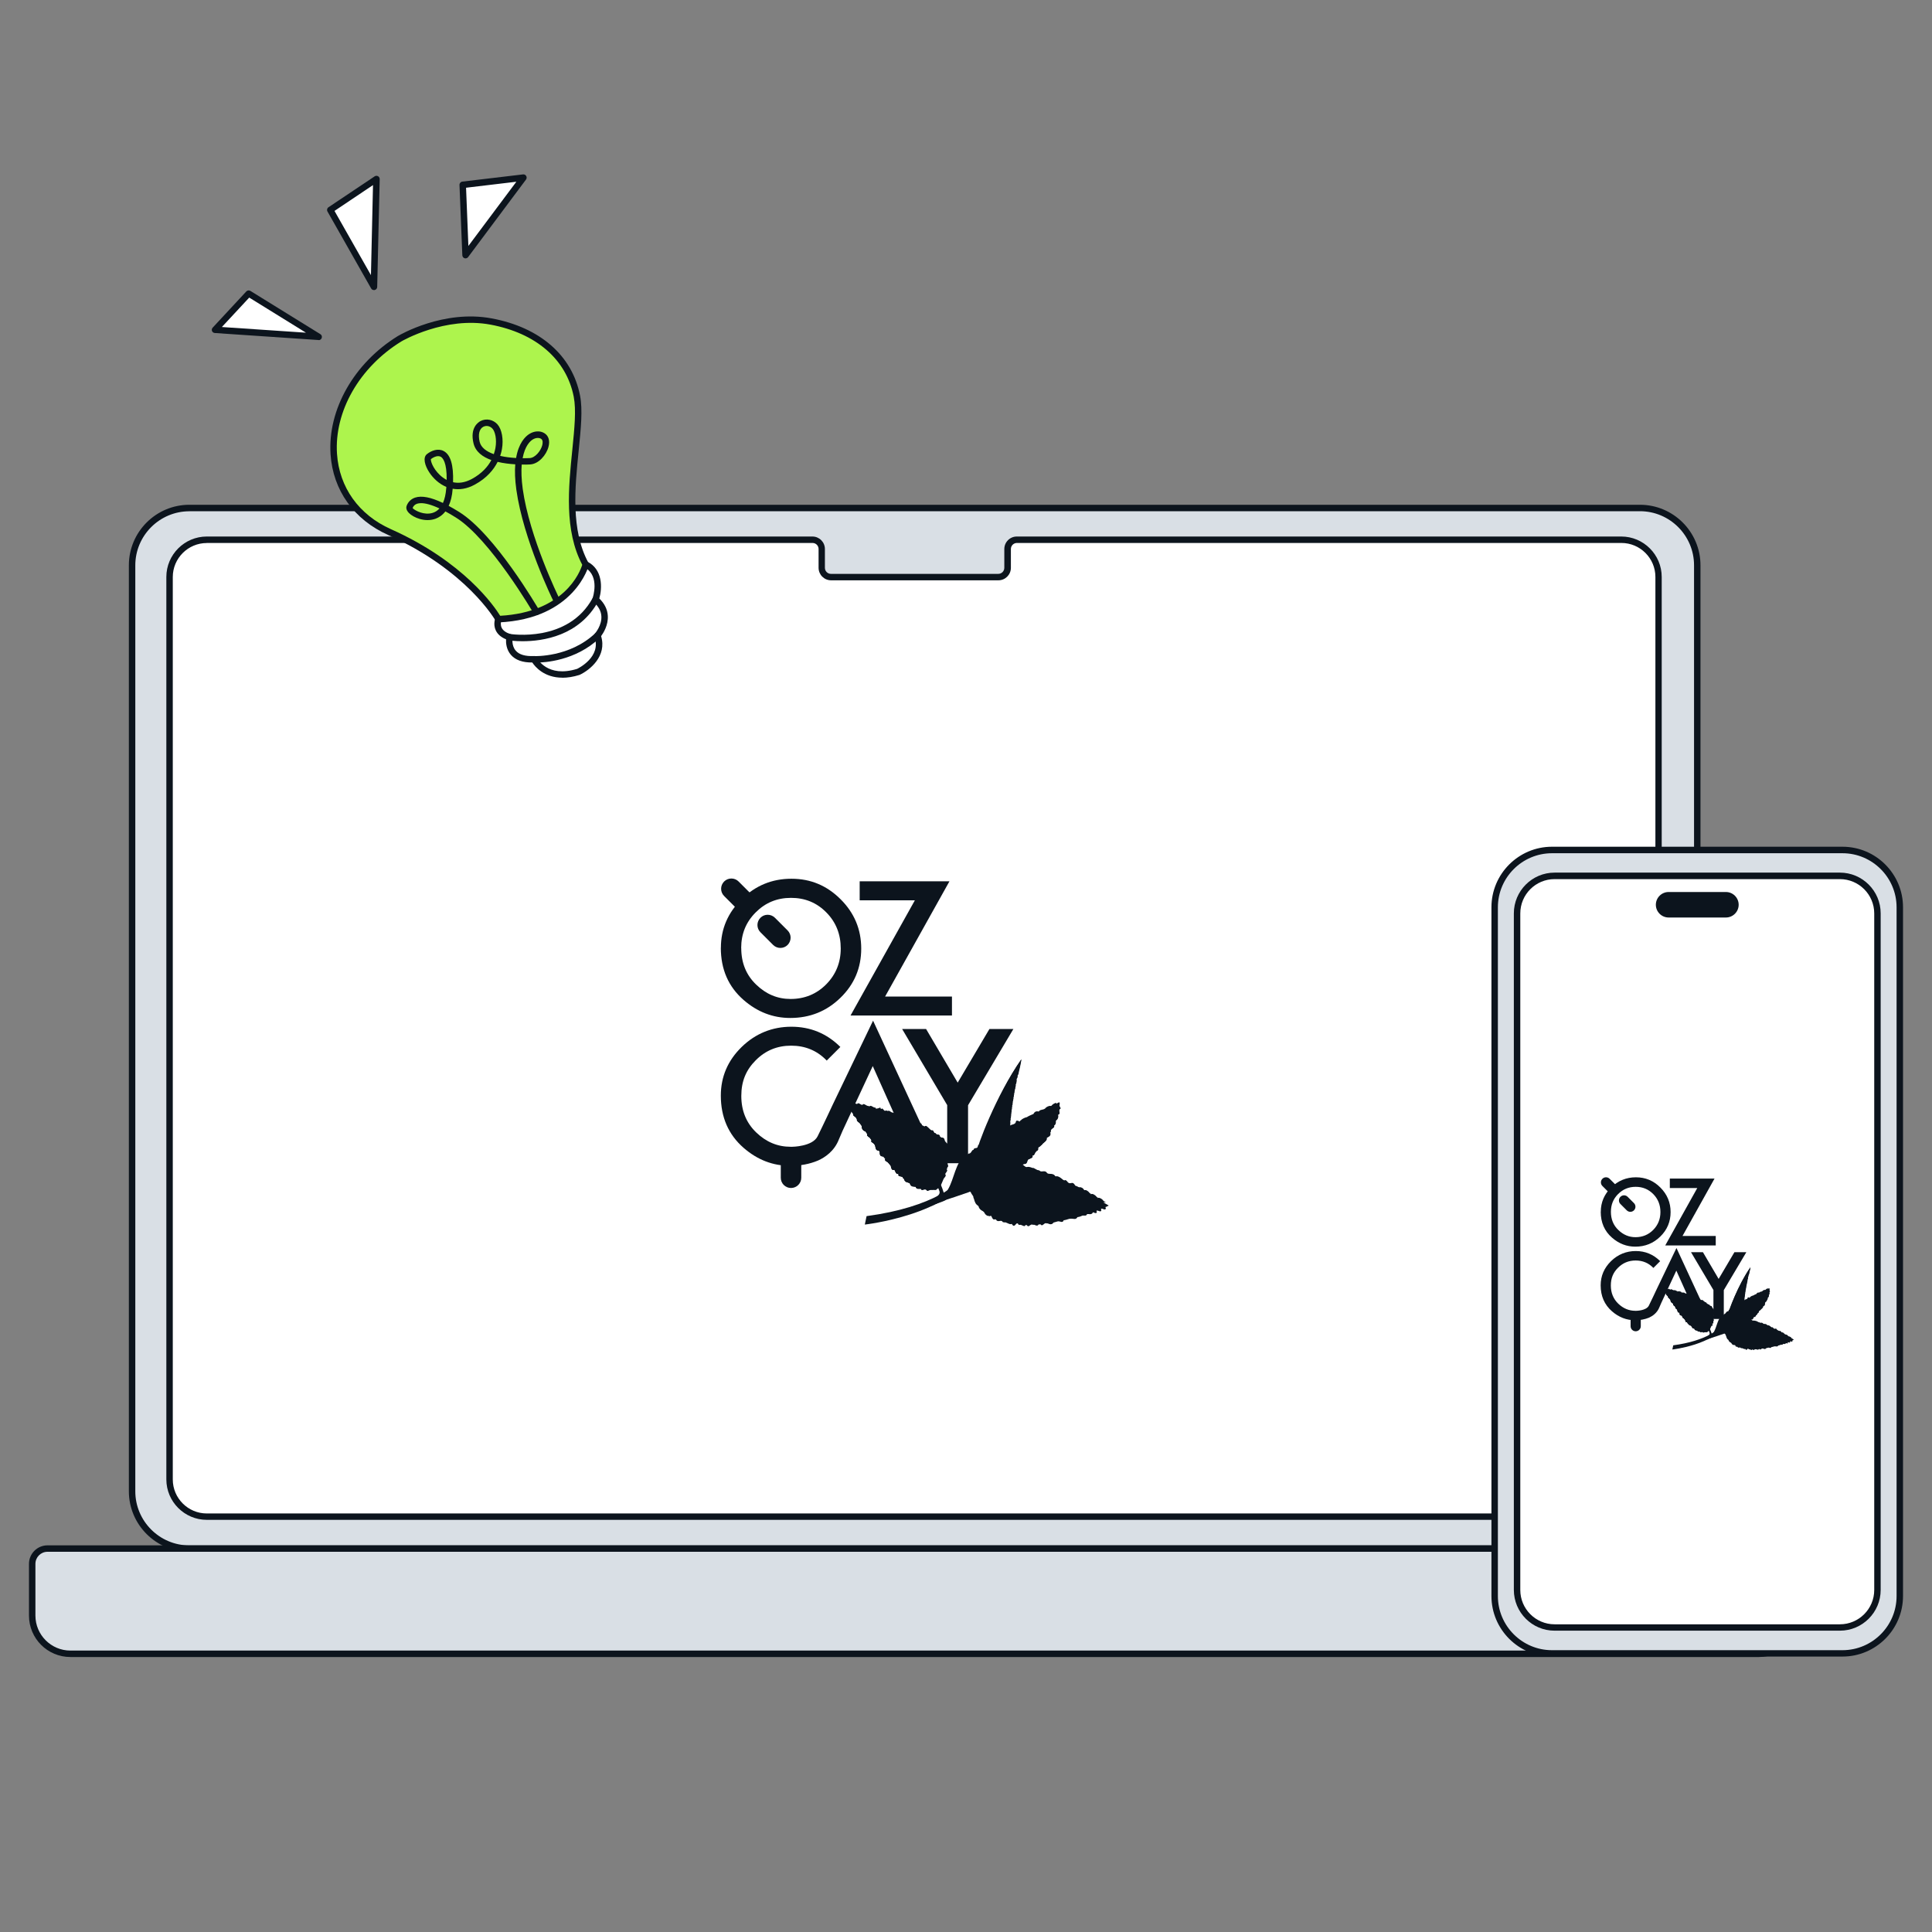 <?xml version="1.0" encoding="UTF-8"?> <svg xmlns="http://www.w3.org/2000/svg" id="Layer_1" viewBox="0 0 300 300"><rect x="0" y="0" width="300" height="300" fill="#808080" stroke="none"/><defs><style>.cls-1{fill:#fff;}.cls-2{fill:#d9dfe5;}.cls-3{fill:#0c141d;}.cls-4{fill:#adf44d;}</style></defs><rect class="cls-2" x="20.52" y="78.89" width="243.03" height="161.57" rx="8.9" ry="8.9"></rect><path class="cls-3" d="M254.65,240.96H29.41c-5.18,0-9.4-4.21-9.4-9.4V87.78c0-5.18,4.21-9.4,9.4-9.4h225.24c5.18,0,9.4,4.21,9.4,9.4v143.78c0,5.18-4.21,9.4-9.4,9.4ZM29.41,79.39c-4.63,0-8.4,3.77-8.4,8.4v143.78c0,4.63,3.77,8.4,8.4,8.4h225.24c4.63,0,8.4-3.77,8.4-8.4V87.78c0-4.63-3.77-8.4-8.4-8.4H29.41Z"></path><path class="cls-1" d="M251.77,83.82h-93.86c-.8,0-1.44.65-1.44,1.44v2.92c0,.8-.65,1.44-1.44,1.44h-25.98c-.8,0-1.44-.65-1.44-1.44v-2.92c0-.8-.65-1.44-1.44-1.44H32.11c-3.19,0-5.78,2.59-5.78,5.78v140.13c0,3.19,2.59,5.78,5.78,5.78h219.66c3.19,0,5.78-2.59,5.78-5.78V89.59c0-3.19-2.59-5.78-5.78-5.78Z"></path><path class="cls-3" d="M251.77,236H32.11c-3.46,0-6.28-2.82-6.28-6.28V89.59c0-3.46,2.82-6.28,6.28-6.28h94.04c1.07,0,1.94.87,1.94,1.94v2.92c0,.52.42.94.94.94h25.98c.52,0,.94-.42.94-.94v-2.92c0-1.07.87-1.94,1.94-1.94h93.86c3.46,0,6.28,2.82,6.28,6.28v140.13c0,3.46-2.82,6.28-6.28,6.28ZM32.11,84.32c-2.91,0-5.28,2.37-5.28,5.28v140.13c0,2.91,2.37,5.28,5.28,5.28h219.66c2.91,0,5.28-2.37,5.28-5.28V89.59c0-2.91-2.37-5.28-5.28-5.28h-93.86c-.52,0-.94.42-.94.94v2.92c0,1.07-.87,1.94-1.94,1.94h-25.98c-1.07,0-1.94-.87-1.94-1.94v-2.92c0-.52-.42-.94-.94-.94H32.11Z"></path><path class="cls-2" d="M276.69,240.46H7.37c-1.31,0-2.37,1.06-2.37,2.37v8.04c0,3.28,2.66,5.93,5.93,5.93h262.2c3.28,0,5.93-2.66,5.93-5.93v-8.04c0-1.31-1.06-2.37-2.37-2.37Z"></path><path class="cls-3" d="M273.13,257.3H10.93c-3.55,0-6.43-2.88-6.43-6.43v-8.04c0-1.58,1.29-2.87,2.87-2.87h269.32c1.58,0,2.87,1.29,2.87,2.87v8.04c0,3.55-2.88,6.43-6.43,6.43ZM7.37,240.96c-1.03,0-1.87.84-1.87,1.87v8.04c0,2.99,2.44,5.43,5.43,5.43h262.2c2.99,0,5.43-2.44,5.43-5.43v-8.04c0-1.03-.84-1.87-1.87-1.87H7.37Z"></path><rect class="cls-2" x="232.09" y="131.99" width="62.91" height="124.74" rx="8.9" ry="8.9"></rect><path class="cls-3" d="M286.1,257.23h-45.11c-5.18,0-9.4-4.21-9.4-9.4v-106.95c0-5.18,4.22-9.4,9.4-9.4h45.11c5.18,0,9.4,4.21,9.4,9.4v106.95c0,5.18-4.21,9.4-9.4,9.4ZM240.99,132.49c-4.63,0-8.4,3.77-8.4,8.4v106.95c0,4.63,3.77,8.4,8.4,8.4h45.11c4.63,0,8.4-3.77,8.4-8.4v-106.95c0-4.63-3.77-8.4-8.4-8.4h-45.11Z"></path><rect class="cls-1" x="235.57" y="136.01" width="55.96" height="116.7" rx="5.83" ry="5.83"></rect><path class="cls-3" d="M285.7,253.21h-44.31c-3.49,0-6.32-2.84-6.32-6.33v-105.05c0-3.49,2.84-6.33,6.32-6.33h44.31c3.49,0,6.33,2.84,6.33,6.33v105.05c0,3.49-2.84,6.33-6.33,6.33ZM241.39,136.51c-2.94,0-5.32,2.39-5.32,5.33v105.05c0,2.94,2.39,5.33,5.32,5.33h44.31c2.94,0,5.33-2.39,5.33-5.33v-105.05c0-2.94-2.39-5.33-5.33-5.33h-44.31Z"></path><path class="cls-3" d="M268,139h-8.9c-.82,0-1.48.66-1.48,1.48s.66,1.48,1.48,1.48h8.9c.82,0,1.48-.66,1.48-1.48s-.66-1.48-1.48-1.48Z"></path><path class="cls-3" d="M268,142.47h-8.9c-1.09,0-1.98-.89-1.98-1.98s.89-1.98,1.98-1.98h8.9c1.09,0,1.98.89,1.98,1.98s-.89,1.98-1.98,1.98ZM259.1,139.5c-.54,0-.98.44-.98.98s.44.98.98.98h8.9c.54,0,.98-.44.98-.98s-.44-.98-.98-.98h-8.9Z"></path><path class="cls-1" d="M90.94,87.65c2.92,1.46,1.53,5.44,1.53,5.44,2.98,2.58.29,5.6.29,5.6,1.34,3.67-3,5.66-3,5.66-5.12,1.59-6.85-1.98-6.85-1.98-4.53.22-3.81-3.42-3.81-3.42-2.54-.78-1.73-2.8-1.73-2.8l5.54-5.52,8.02-2.97Z"></path><path class="cls-3" d="M87.32,105.23c-2.81,0-4.21-1.67-4.67-2.36-1.5.02-2.62-.38-3.32-1.19-.71-.82-.78-1.84-.75-2.41-.77-.31-1.3-.77-1.59-1.37-.46-.96-.08-1.91-.06-1.95.03-.06.06-.12.11-.17l5.54-5.52c.05-.05.11-.09.18-.11l8.02-2.97c.13-.05.27-.04.4.02,2.45,1.22,2.34,4.12,1.88,5.73.81.79,1.26,1.69,1.32,2.68.09,1.46-.68,2.67-1.04,3.17.94,3.1-1.75,5.28-3.35,6.02-1,.31-1.88.44-2.66.44ZM82.92,101.86c.19,0,.37.11.45.28.06.13,1.62,3.15,6.25,1.72.1-.05,3.84-1.83,2.68-5.01-.06-.17-.03-.37.1-.5.01-.01,1.08-1.24.98-2.68-.05-.81-.47-1.55-1.23-2.21-.15-.13-.21-.35-.14-.54.05-.14,1.14-3.41-1.1-4.73l-7.7,2.86-5.38,5.36c-.05.18-.14.64.07,1.07.21.43.67.76,1.36.98.24.08.39.32.34.58,0,0-.22,1.19.49,2,.53.61,1.48.89,2.81.83,0,0,.02,0,.02,0Z"></path><path class="cls-4" d="M62.04,52.61s6.83-4.06,14.22-2.68,12.18,5.74,13.32,11.6c1.14,5.86-3.11,17.89,1.36,26.12,0,0-1.96,7.98-13.56,8.5,0,0-4.41-7.93-16.92-13.52-12.51-5.59-11.06-22.21,1.57-30.01Z"></path><path class="cls-3" d="M77.39,96.64c-.18,0-.35-.1-.44-.26-.04-.08-4.5-7.86-16.68-13.31-5.31-2.37-8.57-6.94-8.94-12.52-.46-6.95,3.64-14.17,10.45-18.37,0,0,0,0,0,0,.29-.17,7.08-4.14,14.57-2.74,7.51,1.4,12.51,5.77,13.72,11.99.43,2.2.13,5.12-.21,8.51-.59,5.8-1.25,12.37,1.52,17.47.06.11.08.24.05.36-.02.08-2.19,8.35-14.02,8.88,0,0-.02,0-.02,0ZM62.3,53.03c-6.5,4.01-10.41,10.86-9.97,17.45.35,5.2,3.39,9.46,8.35,11.68,11.37,5.08,16.08,11.99,16.99,13.46,9.98-.57,12.38-6.76,12.74-7.92-2.81-5.34-2.14-11.99-1.54-17.87.33-3.3.62-6.16.22-8.22-1.13-5.79-5.84-9.88-12.92-11.2-7.05-1.32-13.7,2.51-13.87,2.62Z"></path><path class="cls-3" d="M81.15,99.57c-1.26,0-2.09-.13-2.12-.14-.27-.05-.46-.3-.41-.58.05-.27.3-.45.58-.41.09.02,9.04,1.43,12.84-5.6.13-.24.43-.33.68-.2.24.13.33.43.2.68-2.95,5.45-8.66,6.25-11.77,6.25Z"></path><path class="cls-3" d="M83.22,102.87c-.18,0-.29,0-.32,0-.28-.01-.49-.25-.47-.52.01-.28.26-.5.52-.47.06,0,5.51.22,9.48-3.55.2-.19.52-.18.71.02.19.2.18.52-.02.71-3.76,3.58-8.61,3.83-9.9,3.83Z"></path><path class="cls-3" d="M83.31,95.53c-.17,0-.34-.09-.43-.25-.07-.12-6.79-11.63-12.11-14.93-.59-.37-1.12-.68-1.61-.94-.48.62-1.03.95-1.53,1.14-1.64.59-3.43-.18-4.13-.89-.5-.51-.43-.93-.35-1.14.24-.61.69-1.04,1.3-1.25,1.02-.34,2.44-.07,4.33.83.27-.6.44-1.35.51-2.26,0-.08.01-.15.02-.23-1.13-.47-2.04-1.33-2.65-2.26-.68-1.03-1.05-2.3-.36-2.84.68-.54,1.72-.94,2.6-.47,1.06.57,1.54,2.16,1.45,4.84.81.18,1.79.1,2.91-.5,1.59-.86,2.51-1.95,3.04-2.94-1.35-.48-2.45-1.28-2.77-2.59-.58-2.39.69-3.26,1.09-3.47.87-.45,1.95-.24,2.63.52.68.77.96,2.32.69,3.84-.05.3-.14.65-.27,1.05.77.18,1.61.28,2.47.33.4-2.35,1.43-3.32,2-3.7.8-.52,1.72-.58,2.4-.15.65.4.88,1.17.63,2.11-.33,1.27-1.52,2.67-2.86,2.74-.32.02-.77.03-1.3.02-.08,1-.05,2.25.16,3.79,1.05,7.52,5.54,16.7,5.58,16.79.12.25.02.55-.23.67-.25.12-.55.02-.67-.23-.05-.09-4.6-9.42-5.67-17.1-.22-1.58-.26-2.89-.17-3.96-.86-.05-1.82-.16-2.74-.38-.59,1.18-1.65,2.5-3.54,3.53-1.25.68-2.41.83-3.44.64,0,0,0,.01,0,.02-.08,1.11-.31,1.97-.62,2.64.51.27,1.05.59,1.63.95,5.53,3.43,12.16,14.79,12.44,15.28.14.24.06.54-.18.68-.08.05-.17.07-.25.07ZM65.39,78.13c-.26,0-.46.04-.63.09-.33.11-.56.33-.69.66.09.19,1.28.99,2.6.86.63-.06,1.16-.33,1.57-.79-1.33-.62-2.24-.82-2.85-.82ZM68.04,70.83c-.39,0-.82.22-1.13.46-.07.19.24,1.38,1.39,2.47.26.25.62.53,1.06.76.04-2.75-.62-3.43-.93-3.6-.12-.06-.25-.09-.38-.09ZM81.14,71.15c.38,0,.75,0,1.12-.02.82-.04,1.7-1.08,1.94-1.99.07-.29.15-.8-.19-1.01-.26-.16-.77-.22-1.33.14-.35.23-1.17.95-1.53,2.89ZM75.57,66.14c-.17,0-.35.04-.51.12-.64.33-.85,1.21-.58,2.35.22.89,1.06,1.51,2.2,1.91.12-.35.2-.68.25-.95.24-1.37-.05-2.55-.46-3.01-.24-.27-.58-.42-.91-.42Z"></path><polygon class="cls-1" points="72.29 39.62 71.85 28.7 81.28 27.58 72.29 39.62"></polygon><path class="cls-3" d="M72.29,40.12s-.1,0-.15-.02c-.2-.06-.34-.25-.35-.46l-.44-10.92c-.01-.26.18-.49.44-.52l9.43-1.12c.2-.02.39.07.49.25.1.17.09.39-.03.55l-8.99,12.04c-.1.13-.25.2-.4.2ZM72.37,29.14l.36,9.05,7.45-9.97-7.81.93Z"></path><polygon class="cls-1" points="58.06 44.54 51.28 32.6 58.45 27.79 58.06 44.54"></polygon><path class="cls-3" d="M58.06,45.04c-.18,0-.34-.09-.43-.25l-6.78-11.95c-.13-.23-.06-.52.16-.66l7.17-4.8c.16-.1.35-.11.52-.02.16.09.26.26.26.45l-.39,16.75c0,.22-.16.42-.38.47-.04.01-.08.02-.12.02ZM51.94,32.75l5.66,9.97.32-13.98-5.98,4.01Z"></path><polygon class="cls-1" points="49.49 52.3 38.61 45.58 33.38 51.21 49.49 52.3"></polygon><path class="cls-3" d="M49.49,52.8s-.02,0-.03,0l-16.11-1.09c-.19-.01-.36-.14-.43-.31s-.03-.38.1-.52l5.23-5.63c.16-.17.43-.21.63-.08l10.87,6.72c.2.12.28.36.21.58-.07.21-.26.35-.48.35ZM34.46,50.78l13.05.88-8.81-5.45-4.24,4.56Z"></path><g id="Layer_1-2"><path class="cls-3" d="M111.94,147.18c0-2.93,1.08-5.45,3.23-7.56,2.14-2.11,4.72-3.17,7.72-3.17s5.52,1.07,7.64,3.19c2.13,2.12,3.2,4.67,3.2,7.66s-1.07,5.54-3.22,7.63c-2.15,2.1-4.75,3.14-7.8,3.14-2.69,0-5.11-.93-7.25-2.8-2.36-2.06-3.53-4.76-3.53-8.1h.01ZM115.1,147.21c0,2.3.77,4.2,2.32,5.68,1.54,1.49,3.31,2.23,5.34,2.23,2.18,0,4.03-.76,5.53-2.27,1.51-1.53,2.26-3.39,2.26-5.58s-.74-4.08-2.23-5.58c-1.48-1.51-3.3-2.27-5.49-2.27s-4,.76-5.5,2.27c-1.5,1.5-2.24,3.33-2.24,5.53h0Z"></path><path class="cls-3" d="M137.43,154.74h10.39v2.95h-15.75l9.99-17.89h-8.57v-2.95h13.94l-9.99,17.89h-.01Z"></path><path class="cls-3" d="M117.15,139.34c.62.62.62,1.62,0,2.25h0c-.62.62-1.62.62-2.25,0l-2.46-2.46c-.62-.62-.62-1.62,0-2.25h0c.62-.62,1.64-.62,2.25,0l2.46,2.46Z"></path><path class="cls-3" d="M122.3,144.48c.62.62.62,1.62,0,2.25h0c-.62.62-1.62.62-2.25,0l-1.97-1.97c-.62-.62-.62-1.62,0-2.25h0c.62-.62,1.62-.62,2.25,0l1.97,1.97Z"></path><path class="cls-3" d="M127.06,180.19c1.01-.46,2.48-1.41,3.2-3.26l.58-1.35,4.68-10.04,6.76,15.11h3.54l-10.25-22.16-6.25,13.01s-1.53,3.28-2.37,4.96c-.8,1.58-3.92,1.61-3.92,1.61h-.27c-2.02,0-3.79-.74-5.33-2.22-1.55-1.49-2.32-3.38-2.32-5.68s.75-4.04,2.24-5.53c1.5-1.51,3.32-2.27,5.5-2.27s4.01.76,5.48,2.27c.02.02.03.03.04.05l2.12-2.12c-2.12-2.1-4.65-3.14-7.61-3.14s-5.58,1.06-7.72,3.15c-2.15,2.1-3.23,4.62-3.23,7.55,0,3.33,1.18,6.05,3.53,8.1,2.14,1.87,4.56,2.8,7.25,2.8,1.54,0,2.98-.27,4.28-.81l.04-.02h0l.03-.02Z"></path><path class="cls-3" d="M147.09,171.62l-7.01-11.84h3.72l4.91,8.33,4.93-8.33h3.72l-7.04,11.84v9h-3.24v-9h0Z"></path><path class="cls-3" d="M124.42,182.88c0,.88-.72,1.59-1.59,1.59h0c-.88,0-1.59-.71-1.59-1.59v-2.58c0-.88.71-1.59,1.59-1.59h0c.88,0,1.59.71,1.59,1.59v2.58Z"></path><path class="cls-3" d="M146.31,185.79c1.55-1.35,1.61-3.51,2.66-5.38.12-.14.23-.25.38-.38.01,0,.02-.02.04-.03.06-.05.13-.12.19-.17.01,0,.02-.02.03-.03.11-.46.58-.06.64-.55.01,0,.03-.02.04-.03.02-.02.05-.04.07-.06.01,0,.02-.02.04-.03.43.04.47-.58.73-.57.01,0,.02-.02.04-.03.12-.45.58-.04.69-.56v-.03c-.07-.3.57-.06.75-.44.01,0,.03-.02.04-.03.05-.04.12-.08.18-.13.01,0,.03-.02.04-.03.21,0,.25-.61.7-.46.02,0,.03-.02.04-.03l.09-.06s.03-.02.04-.03c.24-.09.28-.71.73-.46.01,0,.03-.02.04-.03.02,0,.03-.02.04-.03.01,0,.03-.02.04-.03.28-.23.55-.34.7-.42,0-.01.02-.03.02-.04.24-.35.49-.45.69-.38v-.04c-.01-.39.68-.12.76-.45.01-.01.03-.03.04-.04.34-.28.9-.13.97-.71.01-.02.03-.04.04-.05.22-.18.63.3.61-.04.02,0,.03-.02.05-.03.02,0,.03-.02.04-.03.02,0,.03-.01.05-.02.17-.22.68-.43.9-.46,0,0,.02-.01.03-.02.27-.18.52-.27.72-.36.02,0,.03-.01.04-.02.07-.03.15-.06.22-.09,0-.01,0-.02.02-.03.18-.34.43-.44.8-.36.01,0,.03-.01.05-.02.07-.27.7-.23.89-.41.02,0,.03-.01.05-.02.17-.27.68-.49.89-.4.02,0,.04-.01.05-.02.02,0,.03-.02.05-.02.19-.25.44-.36.7-.46,0,0,.11.25.14.09.01,0,.02-.01.04-.02.09-.04.19-.08.28-.13.03.06.04.15.06.23v.05c-.15.39.16.51.13.68,0,.01,0,.03-.01.04-.46.17.12.83-.33.88,0,.01,0,.03-.01.04,0,.02-.01.05-.02.07,0,.01,0,.02-.01.04.06.2,0,.45-.14.64,0,.01-.02.03-.03.04-.38.15.02.52-.4.87-.03.02-.05.04-.08.06.26.35-.61.42-.47.89,0,.02-.02.03-.02.04-.02.03-.04.06-.05.09,0,.01-.02.03-.03.04.14.47-.12.59-.51.8,0,.02-.02.03-.03.05.12.43-.58.75-.73,1.01,0,.01-.01.03-.02.04-.09.06-.2.15-.31.26-.01.02-.03.03-.04.04-.46.11.01.51-.47.65-.01.02-.02.04-.03.05,0,.02-.02.04-.02.05-.23.06-.27.69-.54.59-.01.01-.03.03-.04.04-.01.01-.03.03-.04.04.15.27-.16.33-.43.47-.01,0-.02.01-.03.02-.4.04-.22.61-.6.75h-.03c-.75-.01-.42.75-1.06.71-.02.01-.04.03-.06.04-.02.01-.03.03-.04.04.07.54-.39.14-.68.5-.02.01-.04.02-.05.04-.02.01-.03.03-.05.04-.53.25-.78.36-1.04.66-.02,0-.03.02-.05.03-.02.01-.03.02-.05.03-.28.21-.54.32-.75.41-.02,0-.04.02-.05.03-.18.03-.36.05-.54.09-.15.02-.3.04-.43.07-.14.02-.28.05-.42.08-2.65.39-5.1,1.46-7.14,2.9-.16.06-.32.14-.47.2-.32.13-.63.23-.95.33h-.59c-.23.06-.42.12-.6.16-1.42.35-1.43.18-1.4.21.28-.09.56-.2.82-.32.14-.06.27-.13.4-.19.09-.05.2-.12.31-.18.11-.06.21-.12.32-.18.13-.02.22-.08.32-.15.09-.06.17-.14.25-.21.25-.07.45-.13.61-.16.18-.06.37-.13.56-.18h.02v.03Z"></path><path class="cls-3" d="M144.46,186.91c3.06-2.56,16.66-11.74,19.96-15.72.03,0,.05-.02.08-.03.03.06.04.15.06.23v.05c-.15.39.16.51.13.68,0,.01,0,.03-.01.04-.46.17.12.83-.33.88,0,.01,0,.03-.01.04,0,.02-.01.05-.02.07,0,.01,0,.02-.01.04.06.2,0,.45-.14.64,0,.01-.02.03-.03.04-.38.15.02.52-.4.87-.03.02-.05.04-.08.06.26.35-.61.42-.47.89,0,.02-.02.03-.02.04-.02.03-.04.06-.05.09,0,.01-.02.03-.03.04.14.47-.12.59-.51.8,0,.02-.02.03-.03.05.12.43-.58.75-.73,1.01,0,.01-.01.03-.02.04-.09.06-.2.15-.31.26-.01.02-.03.03-.04.04-.46.11.01.51-.47.65-.01.02-.02.04-.03.05,0,.02-.02.04-.02.05-.23.06-.27.69-.54.59-.01.01-.03.03-.04.04-.01.01-.03.03-.04.04.15.27-.16.33-.43.47-.01,0-.02.01-.03.02-.4.04-.22.61-.6.75h-.03c-.75-.01-.42.75-1.06.71-.02.01-.04.03-.06.04-.02.01-.03.03-.04.04.07.54-.39.14-.68.5-.02.01-.04.02-.05.04-.02.01-.03.03-.05.04-.53.25-.78.36-1.04.66-.02,0-.03.02-.05.03-.02.01-.03.02-.05.03-.28.21-.54.32-.75.41-.02,0-.04.02-.05.03-.12.06-.23.12-.35.18-.02,0-.04.02-.05.03-.03.87-.72-.05-.78.36-.02,0-.04.02-.06.03-.12.05-.24.09-.36.15-.02,0-.04.02-.06.02-.37.07-.62.18-.8.3-.02,0-.04.01-.06.02-.07.02-.16.05-.24.07-.02,0-.04.01-.06.02-.22.09-.47.2-.9.26-.02,0-.03.01-.05.02-.06.02-.13.04-.2.07-.01,0-.03.01-.04.02-.21.52-.68.12-.89.32-.01,0-.03,0-.04.01-3.13,1.1-4.98,1.65-6.08,1.92.04-.06.11-.14.2-.21h-.01Z"></path><path class="cls-3" d="M150.9,181.86s.73-1.14.85-2.69c.07-.92,2.92-9.05,6.86-14.68,0,0-.11.83-.42,2.04-.02.07-.02.17-.04.24-.02.09-.09.14-.13.25-.02.09.02.14,0,.23-.03.11-.14.24-.16.36,0,.04.04.18,0,.32-.05.14-.01.21-.07.33-.04.08-.09.18-.06.27.04.09-.06.2-.06.32,0,.16,0,.21-.06.28-.06.06.02.14-.04.22-.07.09.03.22-.07.37-.06.08.02.17-.05.3-.05.09.04.18-.05.32-.07.09.03.2-.06.37-.04.07.03.14-.04.24-.06.08,0,.21-.05.31s.05.21-.05.33c-.07.09.03.22-.05.37-.05.09.04.18-.04.32-.07.12.02.24-.05.41-.03.07.03.13-.03.24-.05.11.03.21-.04.34-.02.03.04.09-.02.19-.03.04.05.09-.02.18-.07.07.04.21-.03.32-.11.17.02.34-.05.6-.02.08.05.16-.02.25-.08.11.05.23-.06.39-.09.12,0,.26-.09.43-.05.09.02.2-.08.31-.08.07,0,.22-.11.33-.09.11,0,.21-.15.39-.12.12-.06.27-.2.44-.07.08,0,.18-.15.3-.09.07,0,.19-.18.32-.09.05.03.18-.18.28-.13.05-.15.22-.23.33-1.54,2.13-3.99,3.29-4.61,3.82l.17-.26h-.02Z"></path><path class="cls-3" d="M151.63,179.04c-.09,1.09-.47,1.97-.7,2.41-1.76,2.37-5.98,5.99-16.37,7.39l-.27,1.31s13.19-1.46,16.96-8.32c.94-.68,2.7-1.89,3.97-3.64.07-.11.11-.27.23-.33.21-.09.08-.22.18-.27.19-.12.08-.24.18-.32.15-.12.08-.21.15-.3.15-.17.09-.32.2-.44.16-.17.05-.28.15-.39.11-.11.02-.24.11-.33.11-.11.03-.21.08-.31.09-.17,0-.32.09-.42.12-.15-.02-.28.06-.39.07-.09,0-.17.03-.25.07-.25-.05-.43.05-.6.07-.11-.04-.24.03-.32s-.01-.13.02-.18c.06-.09,0-.15.02-.19.06-.14-.01-.24.04-.34.06-.12,0-.17.03-.24.07-.17-.02-.3.05-.41.08-.14,0-.22.04-.32.08-.15-.02-.27.05-.37.11-.13,0-.23.05-.33s0-.22.05-.31c.07-.11,0-.17.04-.24.09-.17,0-.26.06-.36.11-.14,0-.22.05-.32.07-.13,0-.22.05-.3.11-.15.05-.18.14-.27.06-.08-.07-.25-.02-.32.06-.07.16-.07.16-.23,0-.11-.08-.12-.08-.34,0-.11.07-.22.12-.31.05-.12.08-.13.15-.26.05-.13-.12-.36-.11-.4.03-.12.18-.23.2-.34.02-.11-.05-.2-.03-.3.02-.11.24-.08.26-.18.02-.07.02-.17.04-.24.32-1.2.44-1.92.44-1.92-3.94,5.62-6.91,13.62-6.98,14.55h0v-.02Z"></path><path class="cls-3" d="M171.43,186.59s-.03-.02-.05-.03c-.17-.31-.54-.51-.79-.45l-.05-.03s-.07-.04-.11-.06c-.02,0-.03-.02-.05-.03-.26-.35-.63-.56-.85-.47-.02,0-.04-.02-.05-.03-.05-.03-.11-.05-.16-.08-.02,0-.03-.02-.05-.03-.24-.36-.61-.57-.84-.45-.02,0-.03-.02-.05-.03-.08-.3-.45-.51-.76-.43l-.06-.03c-.18-.11-.39-.19-.58-.25,0-.02-.02-.04-.02-.05-.27-.64-.61-.16-.92-.34-.02,0-.04-.01-.06-.03-.24-.14-.32-.57-.65-.36-.02,0-.04-.02-.05-.03-.02,0-.04-.02-.06-.03-.02,0-.04-.02-.06-.03-.24-.19-.75-.71-1.21-.53,0-.01,0-.02-.02-.04-.28-.55-.97-.26-1.21-.45-.02,0-.04-.01-.06-.02-.32-.61-.91,0-1.2-.43l-.05-.02c-.38.02-.88-.5-.97-.35-.02,0-.04-.02-.06-.02-.32-.13-.58-.2-.89-.13h-.06c-.33-.07-.63-.65-.83-.28h-.05c-.31-.55-.64-.04-.85-.16h-.05s-.06,0-.09-.01h-.05c-.21.04-.71-.47-.9-.12h-.18c-.22-.45-.7-.25-.96-.05h-.04c-.26-.08-.7-.45-1.01.06h-.04c-.28.43-.66-.43-.99.12,0,.01-.02.03-.02.04-.25-.04-.49.06-.79.21-.02,0-.03.02-.05.03-.03.02-.06.04-.08.05-.02,0-.04.01-.05.02-.22.04-.45.15-.71.32,0,0-.02.02-.03.03-.02.02-.03.04-.04.06-.02.01-.03.02-.05.03-.46-.31-.43.41-.59.5,0,0-.02.02-.03.03-.06.07-.12.14-.16.19-.01.18-.05.36-.12.53,0,.2-.04.39-.09.57v.07c.13.15-.22.65.15,1.02v.04c-.22.61.51,1.03.42,1.33,0,.02.02.05.03.07,0,.02.02.04.03.07s.02.05.03.07c.14.52.26.82.64,1.06.02.02.03.04.04.06s.03.04.04.05c.03.18.17.49.68.74.02.02.03.03.05.05.02.01.03.03.05.04.02.02.03.03.05.04.21.43.49.63.82.61.02.01.04.02.05.03.02.01.03.02.05.03.34-.42.25.71.83.44.02,0,.04.02.05.03s.04.02.06.03c.01,0,.02,0,.03.01.24.52.82-.09,1.02.37.01,0,.03,0,.04.01.05.01.11.03.16.04.02,0,.03,0,.04.01.3-.12.79.4,1.14.24h.04c.49.88.68-.65,1.06.13h.17c.31-.06.8.45.87.04h.22c.32.53.54-.3.98-.03h.04c.12-.15.61.37.8-.06h.04c.07,0,.15-.02.23-.03h.04c.34.47.55-.34.95-.14h.05c.15-.08.64.43,1.04-.14.02,0,.04,0,.06-.01.21-.04.44-.14.57-.16.02,0,.04-.01.05-.01.32-.04.73.32.88-.17.02,0,.03,0,.05-.01h.05c.3-.04.77-.24.92-.23h.06c.42-.04.81.23,1.06-.25h.06c.27-.04.5-.13.74-.24h.04c.2-.03.52.13.66-.23h.2c.4.07.61-.03.71-.28.02,0,.04,0,.05.02.2.06.47.24.55-.04,0,0-.13-.31.01-.23.01,0,.03-.01.04-.01.19-.03.57.31.65-.04,0,0-.13-.31.03-.24,0,0,.02-.01.03-.01.17-.03.55.31.64-.04,0,0-.13-.31,0-.23.02,0,.03-.02.05-.02.26-.13.4-.2.4-.2-.25-.16-.51-.31-.76-.45h0l.04-.13Z"></path><path class="cls-3" d="M150.92,184.99l.04-.11-.02-.11v-.04l-.03-.11-.07-.07s-.05-.07-.05-.12c6.66,1.88,17.3,2.17,20.74,2.58h0l.03.02c.05.03.11.05.16.08l-.05.09s-.03.06-.04.11c-.08-.02-.18-.04-.28-.03h-.12c-.13.02-.22.11-.28.21,0,.02-.03.05-.04.12-.09-.03-.2-.04-.31-.03h0s-.07,0-.11.01l-.19.05-.08.16s-.03.06-.04.09h-.02s-.07-.02-.11-.02l-.31-.05-.12.27c-.02.05-.04.06-.06.06-.04,0-.12.01-.26-.01h-.23s-.05,0-.08.01l-.2.04-.07.18h-.12c-.08,0-.17-.01-.26,0h-.02s-.07.02-.11.04c-.19.08-.35.15-.53.19-.04,0-.07.02-.13.02h-.04l-.21.03-.09.17c-.03.05-.05.08-.07.08h-.23c-.13-.01-.3-.03-.46-.01-.02,0-.05,0-.07.01-.04,0-.07,0-.13.02-.08.02-.2.05-.33.09h-.04c-.13.05-.25.09-.36.12-.03,0-.05,0-.08.01h-.03l-.07.02h-.03l-.23.05-.06.19s-.07-.01-.11-.02c-.14-.03-.3-.07-.49-.04h-.04s-.06.01-.06.01c-.07.02-.17.04-.26.07s-.2.06-.28.08h-.05l-.16.04-.09.13s-.07.09-.13.11-.15-.02-.19-.03l-.06-.02c-.12-.04-.24-.09-.39-.06-.11-.03-.21-.03-.31,0-.19.04-.33.16-.43.24l-.08-.11-.23.03h-.04l-.22.03h-.06l-.21.04-.05.12s-.03-.01-.05-.02h-.04c-.13-.06-.27-.12-.43-.08-.12-.03-.24-.04-.36-.01-.16.03-.28.12-.38.18l-.07-.12h-.43l-.32.03v.06c-.15-.05-.33-.14-.53-.13-.2-.24-.42-.24-.56-.22-.18.04-.31.16-.41.27l-.08-.14-.18-.03h-.05l-.09-.03-.11.04c-.06,0-.23-.07-.33-.12-.2-.09-.43-.19-.68-.16h0c-.23-.3-.61-.24-.79-.21-.04,0-.12.02-.15.02h0l-.05-.12-.13-.05h-.03l-.02-.02h-.01l-.04-.02-.06-.03-.18-.06-.11.04s-.01-.02-.02-.04l-.04-.07c-.06-.15-.23-.5-.61-.41-.02,0-.03,0-.04.01h-.14c-.08,0-.18.02-.23.02-.04-.06-.14-.23-.22-.41l-.03-.06-.06-.05-.04-.03s-.04-.03-.05-.04l-.02-.02-.02-.02-.04-.04-.05-.02c-.27-.13-.45-.3-.49-.46l-.02-.08-.05-.07-.02-.03v-.02l-.04-.04-.02-.02-.04-.05-.06-.04c-.24-.14-.34-.32-.47-.81v-.03l-.02-.03-.04-.07-.02-.03h0c0-.22-.14-.41-.25-.57-.17-.23-.26-.39-.2-.56h-.01Z"></path><path class="cls-3" d="M154.01,180.78h-.05c-.11-.02-.36-.04-.56-.11.2-.19.41.04.61.11h0ZM154.34,180.66c.32-.51.75-.15,1.01-.06h.04c.26-.2.74-.4.96.05h.18c.2-.36.7.16.9.12h.05s.06,0,.09.01h.05c.2.13.55-.38.85.16h.05c.21-.37.51.21.83.28h.06c.31-.07.57,0,.89.13.02,0,.04.02.06.02.09-.15.59.37.97.35l.05.02c.31.42.89-.18,1.2.43.02,0,.04.01.06.02.24.19.93-.09,1.21.45,0,.01.01.02.02.04.46-.18.96.34,1.21.53.02,0,.04.02.06.03.02,0,.04.02.06.03.02,0,.04.02.05.03.33-.21.41.23.65.36.02,0,.04.02.06.03.32.18.64-.3.92.34,0,.02.01.04.02.05.2.06.4.15.58.25.02,0,.04.02.06.03.31-.07.68.14.76.43.02,0,.03.02.05.03.23-.12.6.09.84.45.02,0,.03.02.05.03.05.03.11.05.16.08.01,0,.03.02.05.03.22-.08.59.13.85.47.02.01.03.02.05.03.04.02.07.04.11.06l.05.03c.25-.05.62.16.79.45.02,0,.04.02.05.03.13.07.25.15.38.22h-.18c-.24-.04-.47-.31-.72-.4-.31-.13-.58-.41-.87-.51-.08-.03-.19.07-.28.03-.06-.03-.07-.13-.13-.16-.03-.02-.04-.14-.12-.18s-.15.04-.23,0c-.18-.08-.19-.16-.35-.26-.3-.21-.72-.21-1.04-.34-.37-.15-.66-.52-1.1-.41-.01-.04-.03-.08-.05-.12-.21-.34-.78-.44-1.13-.58s-.76-.23-1.06-.47c-.3-.23-.51-.51-.9-.63-.24-.08-.66.05-.73-.25-.21-.04-.38.03-.57-.03-.18-.05-.36-.09-.53-.14-.14-.04-.12-.02-.24-.08s-.08-.16-.23-.22c-.14-.05-.4-.09-.53-.13-.18-.05-.37-.05-.55-.08-.12-.02-.17,0-.27-.03-.01,0-.08-.16-.14-.18-.35-.18-.88-.04-1.27-.15-.02-.41-.55-.36-.83-.32-.14-.21-.4-.07-.6-.08-.23,0-.4-.07-.62-.08-.22-.01-.37-.03-.56-.07-.22-.04-.44-.04-.68.02,0-.32-.27-.28-.5-.25-.26.04-.42.09-.66.08.05,0,.11-.04.16-.13h.04l-.02.07Z"></path><path class="cls-3" d="M171.89,187.27c-1.8-.07-16.03-1.77-16.03-1.77,2.39.51,12.01,1.69,16.03,1.77Z"></path><path class="cls-3" d="M151.5,184.61c-.95-.17-2.43.24-4.1,1.2-1.67.96-2.76,1.48-2.76,1.48l4.18-2.62s.61-.63,2.72-.32c2.11.33-.03.25-.03.25Z"></path><path class="cls-3" d="M159.68,189.57c.52.6,1.58.54,2.36-.14s1-1.71.47-2.31c-.52-.6-1.57-.54-2.36.14-.78.68-1,1.72-.47,2.32h0Z"></path><path class="cls-3" d="M159.68,188.79c.44.61,1.43.64,2.2.07.77-.57,1.03-1.52.59-2.13-.45-.61-1.43-.64-2.2-.07-.77.57-1.03,1.52-.59,2.13h0Z"></path><path class="cls-3" d="M159.54,188.47s.04.06.06.09c.44.59,1.42.62,2.2.05.52-.38.81-.92.82-1.41.09.55-.19,1.19-.77,1.62-.76.56-1.72.52-2.16-.07-.06-.08-.12-.18-.15-.28h-.01ZM159.47,188.09v-.02s0,.03.01.04c0,0,0-.02-.01-.02Z"></path><path class="cls-3" d="M160.09,187.72c.14.39.68.55,1.2.35s.85-.66.72-1.06-.68-.55-1.2-.35-.85.66-.72,1.06Z"></path><path class="cls-3" d="M161.06,186.9c0,.12.17.2.37.18.21,0,.37-.12.38-.23,0-.12-.17-.2-.37-.18s-.37.12-.37.23h-.01Z"></path><path class="cls-3" d="M160.6,187.1c.04.06.15.06.23,0,.09-.05.14-.15.09-.21s-.14-.06-.23,0c-.09.05-.14.15-.09.21h0Z"></path><path class="cls-3" d="M156.11,186.88c.15.43.79.62,1.41.42.63-.2,1.01-.7.87-1.13s-.78-.62-1.41-.42c-.63.19-1.01.7-.87,1.13h0Z"></path><path class="cls-3" d="M156.3,186.46c.12.41.68.64,1.28.51.59-.14.99-.59.88-1s-.68-.64-1.27-.51-.99.59-.88,1.01h-.01Z"></path><path class="cls-3" d="M156.33,186.21v.06c.11.43.68.68,1.26.53.39-.09.69-.33.81-.61-.07.33-.4.63-.83.74-.57.14-1.12-.09-1.23-.53-.02-.06-.02-.13-.02-.19h.02ZM156.39,185.99h0v.02h0v-.02Z"></path><path class="cls-3" d="M156.81,185.98c-.02.23.25.43.61.44.36,0,.66-.18.69-.41.02-.23-.25-.43-.61-.43s-.66.18-.69.41h0Z"></path><path class="cls-3" d="M157.59,185.75c-.03.06.04.14.17.18.13.04.24.02.27-.04s-.04-.14-.17-.18c-.13-.04-.24-.02-.27.04h0Z"></path><path class="cls-3" d="M157.26,185.75s.06.06.14.05c.06-.01.12-.05.11-.09,0-.04-.07-.06-.14-.05-.06,0-.12.05-.11.09h0Z"></path><path class="cls-3" d="M143.66,174.96c.34-.18.68.38.91.54.01,0,.02.01.03.02.44-.12.23.39.6.42h.04c.16.4.69.06.65.5,0,0,.02.01.03.02.06.05.12.11.18.15,0,0,.02.02.03.02.65-.02.42.52.62.62l.02.02s.07.08.11.13c0,0,.01.02.02.03.23.14.25.38.41.76,0,.01,0,.03.01.04,0,.03.01.05.02.08.01.08.02.18.03.26v.04c.12.31.15.53.07.69,0,0-.01.02-.02.04-.41.23.15.4-.14.79v.04c-.01.07-.03.15-.04.22v.04c-.41.17.16.58-.19.8,0,.01,0,.03-.01.04-.02.09-.05.19-.08.28v.03c.24.2-.28.53-.22.7,0,.01,0,.03-.02.04.17.16.01.36-.13.52-.05-.12-.07-.25-.05-.41.06-.54.2-1.11.17-1.65-.02-.34-.04-.53.14-.84.16-.28.34-.49.34-.82-.14-.11-.36-.26-.39-.44.44-.19.4-.33.12-.63-.17-.18-.3-.39-.45-.63-.49.08-.59-.42-.87-.72-.32-.34-.64-.69-.99-.99-.32-.27-.72-.45-1.01-.73.02-.02.04-.03.06-.04h0ZM137.08,172.19c-.07-.03-.15-.05-.23-.07.09-.04.17,0,.23.07ZM136.72,172.08c-.08-.03-.17-.05-.25-.08.15-.03.25-.03.25.08Z"></path><path class="cls-3" d="M145.3,184.71c-.22-.01-.44-.02-.65,0-.02,0-.04,0-.06-.01-.31-.03-.69.37-.71,0h-.11c-.18-.26-.66.27-.78-.13v-.04c-.21.02-.73.11-.81-.27v-.03c-.23-.03-.76.05-.89-.46,0-.01-.01-.02-.02-.04-.2-.14-.74-.05-.88-.65-.01-.01-.03-.02-.04-.04-.02-.02-.05-.04-.07-.06-.01-.01-.02-.02-.04-.03-.07-.46-.87-.08-.7-.64-.01-.01-.03-.03-.04-.04-.36.13-.45-.37-.59-.6,0-.02-.02-.03-.03-.04-.41.14-.43-.12-.56-.62-.01-.01-.02-.03-.04-.04-.09-.12-.2-.23-.3-.35,0-.01-.02-.03-.03-.04-.15-.2-.71-.36-.44-.59,0,0-.01-.02-.02-.02-.08-.11-.18-.21-.26-.3-.01-.02-.02-.03-.03-.04-.01-.02-.02-.03-.04-.05-.51,0-.54-.25-.54-.72,0-.01-.02-.03-.03-.04-.03-.04-.07-.09-.11-.15,0,0-.01-.02-.02-.02-.43.03-.45-.22-.56-.77,0,0-.01-.02-.02-.03-.02-.03-.04-.06-.07-.11-.01-.02-.02-.03-.03-.05-.12-.21-.68-.38-.42-.6,0-.02-.02-.03-.03-.05-.05-.08-.12-.17-.17-.25,0,0,0-.02-.02-.02-.08-.19-.64-.35-.45-.65,0-.01-.02-.03-.03-.05-.06-.09-.14-.2-.21-.3,0-.02-.02-.03-.03-.05-.53-.2-.55-.45-.58-.84-.01-.02-.02-.03-.03-.05-.05-.08-.12-.16-.17-.24-.01-.02-.02-.03-.03-.05-.08-.22-.64-.38-.51-.72-.01-.02-.02-.03-.03-.04-.02-.03-.04-.06-.06-.09,0-.01-.02-.03-.03-.04-.06-.22-.62-.39-.46-.64,0-.01-.02-.03-.03-.04-.05-.07-.11-.15-.17-.22,0-.01-.02-.03-.03-.04.01-.18-.55-.34-.39-.51,0-.01-.02-.03-.03-.04-.03-.04-.06-.08-.09-.13,0-.01-.02-.03-.03-.04-.03-.13-.59-.28-.47-.58,0-.01-.02-.02-.03-.04-.05-.06-.11-.12-.16-.18.13,0,.24.02.36.03h.06c.13-.35.44.11.8,0,.02,0,.03-.02.05-.02.21-.05.44.2.7.22h.05c.18-.32.49.14.77.14h.04c.2-.33.51.12.89.18h.04c.05.01.11.02.16.04h.04c.19-.24.51.21.85.21h.08c-.14.44.91-.23.78.2.01,0,.02,0,.04.02h.04c.34-.25.4.49.74.22.02,0,.03,0,.04.01.08.02.16.05.24.07.01,0,.03,0,.04.01.13-.21.43.24.73.24.01,0,.03,0,.04.01.04.01.08.03.13.04.01,0,.03,0,.04.01.31-.2.61.25.81.3.01,0,.03,0,.04.01.05.02.11.04.16.06.01,0,.03.01.04.02.39-.02.68.18.76.31.01,0,.02.01.04.02.11.04.22.09.33.14.01,0,.03,0,.04.02.11.36.9-.01.91.41l.04.02c.12.05.24.12.36.17.01,0,.02.01.04.02.15.03.7-.05.76.39,0,0,.02.01.03.02.11.05.2.11.31.16.01,0,.02.01.04.02.41-.28.44.21.75.43.01,0,.02.01.03.02.09.06.2.12.3.18.01,0,.02.01.03.02.44-.12.23.39.6.42h.04c.16.4.69.06.65.5,0,0,.02.01.03.02.06.05.12.11.18.15,0,0,.02.02.03.02.65-.02.42.52.62.62l.02.02s.07.08.11.13c0,0,.01.02.02.03.23.14.25.38.41.76,0,.01,0,.03.01.04,0,.03.01.05.02.08.01.08.02.18.03.26v.04c.12.31.15.53.07.69,0,0-.01.02-.02.04-.41.23.15.4-.14.79v.04c-.01.07-.03.15-.04.22v.04c-.41.17.16.58-.19.8,0,.01,0,.03-.01.04-.02.09-.05.19-.08.28v.03c.24.2-.28.53-.22.7,0,.01,0,.03-.02.04.26.24-.25.58-.26.72,0,.01-.01.03-.02.04-.25.62-.45,1.03-.45,1.03,0,0-.42.34-.6.49-.02.01-.03.03-.04.04-.02.02-.04.03-.04.03h0l-.04.03Z"></path><path class="cls-3" d="M145.21,186.01c.17-.05,1.35-.13,1.51-.15-.76-3.26-3.59-8.3-12.38-12.9,6.62,4.32,9.96,8.2,11.4,11.65.19.46.41.8-.55,1.4h.01Z"></path><path class="cls-3" d="M141.26,183.74s-.01-.02-.02-.04c-.2-.14-.74-.05-.88-.65-.01-.01-.03-.02-.04-.04-.02-.02-.05-.04-.07-.06-.01-.01-.02-.02-.04-.03-.07-.46-.87-.08-.7-.64-.01-.01-.03-.03-.04-.04-.36.13-.45-.37-.59-.6,0-.02-.02-.03-.03-.04-.41.14-.43-.12-.56-.62-.01-.01-.02-.03-.04-.04-.09-.12-.2-.23-.3-.35,0-.01-.02-.03-.03-.04-.15-.2-.71-.36-.44-.59,0,0-.01-.02-.02-.02-.08-.11-.18-.21-.26-.3-.01-.02-.02-.03-.03-.04-.01-.02-.02-.03-.04-.05-.51,0-.54-.25-.54-.72,0-.01-.02-.03-.03-.04-.03-.04-.07-.09-.11-.15,0,0-.01-.02-.02-.02-.43.03-.45-.22-.56-.77,0,0-.01-.02-.02-.03-.02-.03-.04-.06-.07-.11-.01-.02-.02-.03-.03-.05-.12-.21-.68-.38-.42-.6,0-.02-.02-.03-.03-.05-.05-.08-.12-.17-.17-.25,0,0,0-.02-.02-.02-.08-.19-.64-.35-.45-.65,0-.01-.02-.03-.03-.05-.06-.09-.14-.2-.21-.3,0-.02-.02-.03-.03-.05-.53-.2-.55-.45-.58-.84-.01-.02-.02-.03-.03-.05-.05-.08-.12-.16-.17-.24-.01-.02-.02-.03-.03-.05-.08-.22-.64-.38-.51-.72-.01-.02-.02-.03-.03-.04-.02-.03-.04-.06-.06-.09,0-.01-.02-.03-.03-.04-.06-.22-.62-.39-.46-.64,0-.01-.02-.03-.03-.04-.05-.07-.11-.15-.17-.22,0-.01-.02-.03-.03-.04.01-.18-.55-.34-.39-.51,0-.01-.02-.03-.03-.04-.03-.04-.06-.08-.09-.13,0-.01-.02-.03-.03-.04-.03-.11-.44-.24-.5-.46,4.91,2.42,11.17,6.05,14.68,12.81-.14.12-.37.3-.5.4-.02.01-.03.03-.04.04-.02.02-.04.03-.04.03-.22-.01-.44-.02-.65,0-.02,0-.04,0-.06-.01-.31-.03-.69.37-.71,0h-.11c-.18-.26-.66.27-.78-.13v-.04c-.21.02-.73.11-.81-.27v-.03c-.23-.03-.76.05-.89-.46h0v-.02Z"></path><path class="cls-3" d="M134.41,175.69s-.02-.03-.03-.05c-.53-.2-.55-.45-.58-.84-.01-.02-.02-.03-.03-.05-.05-.08-.12-.16-.17-.24-.01-.02-.02-.03-.03-.05-.08-.22-.64-.38-.51-.72-.01-.02-.02-.03-.03-.04-.02-.03-.04-.06-.06-.09,0-.01-.02-.03-.03-.04-.06-.22-.59-.38-.47-.62.61.7,1.21,1.4,1.78,2.14.24.31.44.63.7.93.26.31.82.65.96,1.03.04.11-.05.14.03.28.05.08.19.13.24.21.12.16.08.33.22.49.11.13.32.14.43.28.06.08.07.21.15.31.08.11.21.14.28.25.16.23.15.32.38.49.07.05.24.07.28.17.05.12-.14.22-.07.35.08.18.28.12.41.21.18.13.19.26.26.44.18.46.47.79.81,1.17.24.26.5.58.78.79.2.14.43.19.64.32.13.07.19.22.32.28.08.04.18-.04.24,0,.05.03.09.16.14.17.16.04.19.19.34-.05.06.11.08.3.19.36.15.09.25-.04.37,0,.11.06.08.21.19.27.11.07.17.03.27.07.19.07.18.05.32.17.08.08.04.16.19.24.18.11.49.08.69.11.25.02.97.02,1.24.27-.26-.02-.28-.02-.58,0-.02,0-.04,0-.06-.01-.31-.03-.69.37-.71,0h-.11c-.18-.26-.66.27-.78-.13v-.04c-.21.02-.73.11-.81-.27v-.03c-.23-.03-.76.05-.89-.46,0-.01-.01-.02-.02-.04-.2-.14-.74-.05-.88-.65-.01-.01-.03-.02-.04-.04-.02-.02-.05-.04-.07-.06-.01-.01-.02-.02-.04-.03-.07-.46-.87-.08-.7-.64-.01-.01-.03-.03-.04-.04-.36.13-.45-.37-.59-.6,0-.02-.02-.03-.03-.04-.41.14-.43-.12-.56-.62-.01-.01-.02-.03-.04-.04-.09-.12-.2-.23-.3-.35,0-.01-.02-.03-.03-.04-.15-.2-.71-.36-.44-.59,0,0-.01-.02-.02-.02-.08-.11-.18-.21-.26-.3-.01-.02-.02-.03-.03-.04-.01-.02-.02-.03-.04-.05-.51,0-.54-.25-.54-.72,0-.01-.02-.03-.03-.04-.03-.04-.07-.09-.11-.15,0,0-.01-.02-.02-.02-.43.03-.45-.22-.56-.77,0,0-.01-.02-.02-.03-.02-.03-.04-.06-.07-.11-.01-.02-.02-.03-.03-.05-.12-.21-.68-.38-.42-.6,0-.02-.02-.03-.03-.05-.05-.08-.12-.17-.17-.25,0,0,0-.02-.02-.02-.08-.19-.64-.35-.45-.65,0-.01-.02-.03-.03-.05-.06-.09-.14-.2-.21-.3h-.04Z"></path><path class="cls-3" d="M154.24,175.95v.06c.07.39.45.57.83.4.25-.12.45-.35.53-.61-.04.31-.25.6-.55.73-.37.17-.74-.01-.81-.4-.01-.05-.02-.12-.01-.18h.01ZM154.28,175.75h0s0,0,0,0Z"></path><path class="cls-3" d="M154.57,175.65c0,.23.17.4.4.39.23-.02.43-.21.44-.44,0-.23-.17-.4-.4-.39-.23.02-.43.21-.44.44Z"></path><path class="cls-3" d="M155.07,175.37c-.02.06.03.14.12.16.07.03.16,0,.18-.06s-.03-.13-.12-.16c-.08-.03-.16,0-.18.05h0Z"></path><path class="cls-3" d="M154.86,175.4s.04.05.09.04c.04-.02.07-.05.07-.09s-.04-.05-.08-.04-.07.06-.07.09h-.01Z"></path><path class="cls-3" d="M145.6,179.74c.54-.13.89-.85.77-1.61-.12-.77-.64-1.3-1.19-1.17-.54.13-.89.84-.77,1.61.12.77.64,1.3,1.18,1.17h.01Z"></path><path class="cls-3" d="M145.28,179.7s.05,0,.08-.01c.56-.13.93-.84.8-1.59-.07-.51-.35-.91-.69-1.08.41.12.76.54.85,1.11.12.74-.24,1.43-.8,1.56-.08.02-.17.02-.24.01h-.01ZM145,179.62h.03-.03Z"></path><path class="cls-3" d="M145.04,179.08c.3.03.57-.32.62-.77.04-.46-.16-.87-.45-.9s-.57.32-.62.77c-.04.46.16.87.45.9Z"></path><path class="cls-3" d="M144.82,178.07c.07.04.18-.05.24-.21.05-.16.04-.32-.02-.36-.07-.04-.18.05-.24.21-.05.16-.04.32.03.36h-.01Z"></path><path class="cls-3" d="M144.8,178.49c.05,0,.09-.08.08-.17,0-.08-.05-.15-.11-.15s-.08.08-.08.17.05.15.11.14h0Z"></path><path class="cls-3" d="M146.74,185.08s4.1-2.26,4.76-5.16c0,0-.27,3.38-4.76,5.16Z"></path></g><g id="Layer_1-2-2"><path class="cls-3" d="M248.57,188.16c0-1.46.54-2.72,1.61-3.77,1.07-1.05,2.35-1.58,3.84-1.58s2.75.53,3.8,1.59c1.06,1.06,1.59,2.33,1.59,3.81s-.53,2.76-1.6,3.8c-1.07,1.05-2.36,1.57-3.88,1.57-1.34,0-2.54-.46-3.61-1.39-1.18-1.02-1.76-2.37-1.76-4.03h0ZM250.14,188.17c0,1.14.38,2.09,1.16,2.83.77.74,1.65,1.11,2.66,1.11,1.09,0,2.01-.38,2.75-1.13.75-.76,1.12-1.69,1.12-2.78s-.37-2.03-1.11-2.78c-.74-.75-1.64-1.13-2.73-1.13s-1.99.38-2.74,1.13c-.75.75-1.11,1.66-1.11,2.75h0Z"></path><path class="cls-3" d="M261.25,191.92h5.17v1.47h-7.84l4.97-8.91h-4.26v-1.47h6.94l-4.97,8.91h0Z"></path><path class="cls-3" d="M251.16,184.26c.31.31.31.81,0,1.12h0c-.31.31-.81.31-1.12,0l-1.22-1.22c-.31-.31-.31-.81,0-1.12h0c.31-.31.81-.31,1.12,0l1.22,1.22Z"></path><path class="cls-3" d="M253.72,186.82c.31.31.31.81,0,1.12h0c-.31.31-.81.31-1.12,0l-.98-.98c-.31-.31-.31-.81,0-1.12h0c.31-.31.81-.31,1.12,0l.98.98Z"></path><path class="cls-3" d="M256.09,204.59c.5-.23,1.23-.7,1.59-1.62l.29-.67,2.33-5,3.37,7.52h1.76l-5.11-11.03-3.11,6.48s-.76,1.63-1.18,2.47c-.4.79-1.95.8-1.95.8h-.14c-1,0-1.89-.37-2.65-1.1-.77-.74-1.16-1.68-1.16-2.83s.37-2.01,1.11-2.75c.75-.75,1.65-1.13,2.74-1.13s2,.38,2.73,1.13c.01.01.02.02.02.03l1.06-1.06c-1.06-1.05-2.32-1.57-3.79-1.57s-2.78.53-3.84,1.57c-1.07,1.05-1.61,2.3-1.61,3.76,0,1.66.59,3.01,1.76,4.03,1.07.93,2.27,1.39,3.61,1.39.77,0,1.48-.14,2.13-.4h.02s.02-.02.02-.02Z"></path><path class="cls-3" d="M266.07,200.33l-3.49-5.89h1.85l2.44,4.15,2.45-4.15h1.85l-3.5,5.89v4.48h-1.61v-4.48h0Z"></path><path class="cls-3" d="M254.78,205.93c0,.44-.36.79-.79.79h0c-.44,0-.79-.35-.79-.79v-1.29c0-.44.35-.79.79-.79h0c.44,0,.79.35.79.79v1.29Z"></path><path class="cls-3" d="M265.68,207.38c.77-.67.8-1.75,1.32-2.68.06-.07.12-.13.19-.19,0,0,.01-.01.02-.02.03-.03.06-.06.09-.08,0,0,.01-.01.02-.02.05-.23.29-.03.32-.27,0,0,.02-.01.02-.02.01-.01.03-.02.04-.03,0,0,.01-.01.02-.02.22.02.24-.29.36-.28,0,0,.01-.01.02-.02.06-.23.29-.02.34-.28v-.02c-.04-.15.28-.03.37-.22,0,0,.02-.01.02-.02.03-.02.06-.04.09-.06,0,0,.02-.01.02-.02.11,0,.13-.3.35-.23.01,0,.02-.01.02-.02l.05-.03s.02-.01.02-.02c.12-.05.14-.35.36-.23,0,0,.02-.01.02-.02.01,0,.02-.01.02-.02,0,0,.02-.01.02-.02.14-.12.27-.17.35-.21,0,0,.01-.02.01-.02.12-.17.24-.23.34-.19v-.02c0-.19.34-.06.38-.23,0,0,.02-.02.02-.02.17-.14.45-.06.48-.35,0-.01.02-.02.02-.03.11-.09.32.15.3-.02.01,0,.02-.01.03-.02.01,0,.02-.01.02-.02.01,0,.02,0,.03-.01.08-.11.34-.22.45-.23,0,0,.01,0,.02-.01.14-.09.26-.14.36-.18.01,0,.02,0,.02-.01.04-.02.07-.03.11-.05,0,0,0-.01.01-.02.09-.17.22-.22.4-.18,0,0,.02,0,.03-.01.04-.14.35-.12.44-.2.01,0,.02,0,.03-.01.08-.14.34-.24.44-.2.01,0,.02,0,.03-.01.01,0,.02-.01.03-.01.09-.13.22-.18.35-.23,0,0,.05.13.07.05,0,0,.01,0,.02-.01.05-.02.09-.04.14-.06.02.03.02.07.03.12v.03c-.07.19.08.25.06.34,0,0,0,.02,0,.02-.23.08.06.41-.16.44,0,0,0,.02,0,.02,0,.01,0,.03-.01.04,0,0,0,.01,0,.02.03.1,0,.23-.07.32,0,0-.01.02-.02.02-.19.07.01.26-.2.43-.02.01-.03.02-.04.03.13.17-.3.21-.24.44,0,.01-.01.02-.01.02-.01.02-.02.03-.03.05,0,0-.01.02-.02.02.07.24-.06.29-.25.4,0,.01-.01.02-.02.03.06.22-.29.37-.36.5,0,0,0,.02-.01.02-.05.03-.1.07-.15.13,0,.01-.02.02-.02.02-.23.05,0,.25-.24.33,0,.01-.01.02-.02.03,0,.01-.01.02-.01.03-.12.03-.14.34-.27.29,0,0-.02.02-.02.02,0,0-.02.02-.02.02.07.14-.08.16-.22.24,0,0-.01,0-.02.01-.2.02-.11.3-.3.37h-.02c-.37,0-.21.37-.53.35-.01,0-.02.02-.03.02-.01,0-.02.02-.02.02.04.27-.19.07-.34.25-.01,0-.02.01-.03.02-.01,0-.02.02-.03.02-.26.13-.39.18-.52.33-.01,0-.02.01-.03.02-.01,0-.02.01-.03.02-.14.11-.27.16-.37.2-.01,0-.02.01-.03.02-.09.02-.18.03-.27.05-.07.01-.15.02-.22.04-.07.01-.14.03-.21.04-1.32.19-2.54.72-3.56,1.44-.08.03-.16.07-.24.1-.16.06-.32.12-.47.16h-.29c-.12.03-.21.06-.3.08-.71.17-.71.09-.7.11.14-.05.28-.1.41-.16.07-.03.14-.06.2-.09.05-.03.1-.06.15-.09.05-.03.11-.06.16-.09.06-.01.11-.04.16-.07.05-.03.08-.07.13-.11.13-.04.23-.06.3-.08.09-.03.18-.06.28-.09h.01v.02Z"></path><path class="cls-3" d="M264.76,207.94c1.52-1.28,8.29-5.85,9.94-7.83.02,0,.03-.01.04-.02.02.03.02.07.03.12v.03c-.07.19.08.25.06.34,0,0,0,.02,0,.02-.23.08.06.41-.16.44,0,0,0,.02,0,.02,0,.01,0,.03-.01.04,0,0,0,.01,0,.02.03.1,0,.23-.07.32,0,0-.01.02-.02.02-.19.07.01.26-.2.43-.02.01-.03.02-.04.03.13.17-.3.21-.24.44,0,.01-.01.02-.01.02-.01.02-.02.03-.03.05,0,0-.01.02-.02.02.07.24-.06.29-.25.4,0,.01-.01.02-.02.03.06.22-.29.37-.36.5,0,0,0,.02-.01.02-.05.03-.1.07-.15.13,0,.01-.02.02-.02.02-.23.05,0,.25-.24.33,0,.01-.01.02-.02.03,0,.01-.01.02-.01.03-.12.03-.14.34-.27.29,0,0-.02.02-.02.02,0,0-.02.02-.02.02.07.14-.08.16-.22.24,0,0-.01,0-.02.01-.2.02-.11.3-.3.37h-.02c-.37,0-.21.37-.53.35-.01,0-.02.02-.03.02-.01,0-.02.02-.02.02.04.27-.19.07-.34.25-.01,0-.02.01-.03.02-.01,0-.02.02-.03.02-.26.13-.39.18-.52.33-.01,0-.02.01-.03.02-.01,0-.02.01-.03.02-.14.11-.27.16-.37.2-.01,0-.02.01-.03.02-.06.03-.12.06-.17.09-.01,0-.02.01-.03.02-.02.43-.36-.03-.39.18-.01,0-.02.01-.03.02-.06.03-.12.05-.18.07-.01,0-.02.01-.03.01-.18.04-.31.09-.4.15-.01,0-.02,0-.03.01-.04.01-.08.03-.12.04-.01,0-.02,0-.03.01-.11.05-.24.1-.45.13-.01,0-.02,0-.03.01-.03.01-.06.02-.1.04,0,0-.02,0-.02.01-.11.26-.34.06-.44.16,0,0-.02,0-.02,0-1.56.55-2.48.82-3.03.96.02-.03.05-.07.1-.11h0Z"></path><path class="cls-3" d="M267.96,205.43s.36-.57.43-1.34c.04-.46,1.45-4.51,3.41-7.31,0,0-.05.41-.21,1.01-.01.04-.01.08-.02.12-.01.05-.05.07-.06.13-.01.05.01.07,0,.12-.02.05-.07.12-.08.18,0,.02.02.09,0,.16-.03.07,0,.11-.04.16-.02.04-.05.09-.03.14.02.05-.03.1-.03.16,0,.08,0,.11-.03.14-.03.03.01.07-.02.11-.04.05.02.11-.04.18-.03.04.01.08-.03.15-.03.05.02.09-.03.16-.04.05.02.1-.03.18-.02.04.02.07-.02.12-.03.04,0,.11-.03.15s.03.11-.03.16c-.04.05.02.11-.03.18-.03.05.02.09-.02.16-.04.06.01.12-.03.2-.02.04.02.06-.02.12-.03.05.02.11-.02.17-.01.02.02.05-.01.09-.02.02.03.05-.01.09-.04.04.02.11-.02.16-.05.08.01.17-.03.3-.01.04.03.08-.01.13-.04.05.03.12-.03.19-.05.06,0,.13-.05.22-.03.05.01.1-.04.15-.04.04,0,.11-.05.16-.05.05,0,.11-.07.19-.06.06-.03.14-.1.22-.04.04,0,.09-.07.15-.05.04,0,.09-.09.16-.05.03.02.09-.09.14-.06.03-.07.11-.12.16-.77,1.06-1.99,1.64-2.3,1.9l.08-.13h-.01Z"></path><path class="cls-3" d="M268.32,204.02c-.05.54-.24.98-.35,1.2-.88,1.18-2.98,2.98-8.15,3.68l-.14.65s6.57-.72,8.45-4.14c.47-.34,1.34-.94,1.97-1.81.04-.05.05-.14.12-.16.11-.05.04-.11.09-.14.09-.06.04-.12.09-.16.07-.06.04-.11.07-.15.07-.08.05-.16.1-.22.08-.08.03-.14.07-.19.05-.05.01-.12.05-.16.05-.05.02-.11.04-.15.05-.08,0-.16.05-.21.06-.07-.01-.14.03-.19.04-.05,0-.08.02-.13.04-.13-.03-.22.03-.3.04-.05-.02-.12.02-.16s0-.06.01-.09c.03-.05,0-.07.01-.09.03-.07,0-.12.02-.17.03-.06,0-.08.02-.12.04-.08-.01-.15.03-.2.04-.07,0-.11.02-.16.04-.07-.01-.14.03-.18.05-.06,0-.12.03-.16s0-.11.03-.15c.04-.05,0-.08.02-.12.05-.08,0-.13.03-.18.05-.07,0-.11.03-.16.04-.06,0-.11.03-.15.05-.07.03-.09.07-.14.03-.04-.04-.13-.01-.16.03-.04.08-.04.08-.12,0-.05-.04-.06-.04-.17,0-.05.04-.11.06-.15.03-.06.04-.06.07-.13.03-.06-.06-.18-.05-.2.02-.06.09-.12.1-.17.01-.05-.03-.1-.02-.15.01-.05.12-.04.13-.09.01-.04.01-.08.02-.12.16-.6.22-.96.22-.96-1.96,2.8-3.44,6.78-3.48,7.24h0Z"></path><path class="cls-3" d="M278.18,207.78s-.02-.01-.03-.02c-.08-.15-.27-.25-.39-.23l-.03-.02s-.04-.02-.05-.03c-.01,0-.02-.01-.03-.02-.13-.17-.32-.28-.43-.24-.01,0-.02-.01-.03-.02-.03-.02-.05-.03-.08-.04-.01,0-.02-.01-.03-.02-.12-.18-.3-.28-.42-.23-.01,0-.02-.01-.03-.02-.04-.15-.23-.25-.38-.22l-.03-.02c-.09-.05-.19-.09-.29-.13,0-.01-.01-.02-.01-.03-.14-.32-.3-.08-.46-.17-.01,0-.02,0-.03-.02-.12-.07-.16-.28-.33-.18-.01,0-.02-.01-.03-.02-.01,0-.02-.01-.03-.02-.01,0-.02-.01-.03-.02-.12-.09-.37-.35-.6-.26,0,0,0-.01-.01-.02-.14-.27-.48-.13-.6-.23-.01,0-.02,0-.03-.01-.16-.3-.45,0-.6-.22h-.03c-.19,0-.44-.26-.48-.18-.01,0-.02-.01-.03-.01-.16-.06-.29-.1-.44-.06h-.03c-.16-.04-.32-.33-.41-.14h-.03c-.15-.27-.32-.02-.43-.08h-.03s-.03,0-.05,0h-.03c-.11.02-.35-.24-.45-.06h-.09c-.11-.23-.35-.13-.48-.03h-.02c-.13-.04-.35-.23-.5.03h-.02c-.14.22-.33-.22-.49.06,0,0-.01.02-.01.02-.13-.02-.24.03-.39.11-.01,0-.02.01-.03.02-.02.01-.03.02-.04.03-.01,0-.02,0-.03.01-.11.02-.23.07-.35.16,0,0-.01.01-.02.02-.01.01-.02.02-.02.03-.01,0-.02.01-.03.02-.23-.15-.22.2-.29.25,0,0-.01.01-.02.02-.03.04-.06.07-.08.09,0,.09-.03.18-.06.26,0,.1-.02.19-.05.28v.04c.06.07-.11.33.07.51v.02c-.11.3.25.51.21.66,0,.01.01.03.02.04,0,.01.01.02.02.04s.01.03.02.04c.07.26.13.41.32.53.01.01.02.02.02.03s.02.02.02.03c.02.09.08.24.34.37.01.01.02.02.03.03.01,0,.02.02.03.02.01.01.02.02.03.02.11.22.24.32.41.3.01,0,.02.01.03.02.01,0,.02.01.03.02.17-.21.13.35.41.22.01,0,.02.01.03.02s.02.01.03.02c0,0,.01,0,.02,0,.12.26.41-.05.51.18,0,0,.02,0,.02,0,.03,0,.05.02.08.02.01,0,.02,0,.02,0,.15-.06.39.2.57.12h.02c.24.44.34-.33.53.06h.08c.15-.03.4.23.43.02h.11c.16.26.27-.15.49-.02h.02c.06-.07.3.18.4-.03h.02s.07-.01.12-.02h.02c.17.24.27-.17.47-.07h.03c.07-.04.32.22.52-.07.01,0,.02,0,.03,0,.11-.02.22-.07.28-.08.01,0,.02,0,.03,0,.16-.02.36.16.44-.08.01,0,.02,0,.03,0h.03c.15-.02.38-.12.46-.12h.03c.21-.02.4.12.53-.13h.03c.14-.02.25-.06.37-.12h.02c.1-.02.26.06.33-.12h.1c.2.04.3-.02.35-.14.01,0,.02,0,.03.01.1.03.24.12.27-.02,0,0-.06-.15,0-.12,0,0,.02,0,.02,0,.09-.02.28.15.33-.02,0,0-.06-.15.02-.12,0,0,.01,0,.02,0,.08-.02.27.15.32-.02,0,0-.06-.15,0-.12.01,0,.02-.01.03-.01.13-.06.2-.1.2-.1-.13-.08-.25-.15-.38-.23h0l.02-.06Z"></path><path class="cls-3" d="M267.97,206.98l.02-.05v-.05s-.01-.02-.01-.02l-.02-.05-.04-.04s-.03-.04-.03-.06c3.31.93,8.61,1.08,10.33,1.29h.02s.05.04.08.05l-.03.05s-.02.03-.02.05c-.04-.01-.09-.02-.14-.02h-.06c-.06.01-.11.05-.14.11,0,.01-.02.03-.02.06-.05-.02-.1-.02-.15-.02h0s-.04,0-.05,0l-.09.03-.04.08s-.02.03-.02.05h-.01s-.04-.01-.05-.01l-.15-.03-.06.14s-.02.03-.03.03c-.02,0-.06,0-.13,0h-.12s-.03,0-.04,0l-.1.02-.04.09h-.06s-.08,0-.13,0h-.01s-.04.01-.05.02c-.09.04-.17.07-.26.09-.02,0-.04.01-.06.01h-.02l-.11.02-.05.08s-.03.04-.04.04h-.12c-.06,0-.15-.02-.23,0-.01,0-.03,0-.04,0-.02,0-.04,0-.06.01-.04.01-.1.03-.16.05h-.02c-.06.03-.13.05-.18.06-.02,0-.03,0-.04,0h-.05s-.02.01-.02.01l-.12.03-.03.09s-.04,0-.05-.01c-.07-.02-.15-.04-.24-.02h-.02s-.03,0-.03,0c-.04.01-.08.02-.13.04s-.1.03-.14.04h-.03l-.08.02-.05.06s-.04.05-.06.05-.07-.01-.09-.02h-.03c-.06-.03-.12-.06-.19-.04-.05-.02-.11-.02-.15,0-.09.02-.16.08-.22.12l-.04-.05-.12.02h-.02l-.11.02h-.03l-.11.02-.03.06s-.02,0-.03-.01h-.02c-.06-.03-.14-.06-.22-.04-.06-.02-.12-.02-.18,0-.08.02-.14.06-.19.09l-.04-.06h-.22l-.16.02v.03c-.07-.03-.16-.07-.26-.06-.1-.12-.21-.12-.28-.11-.09.02-.15.08-.2.14l-.04-.07-.09-.02h-.03l-.05-.02-.05.02s-.12-.04-.16-.06c-.1-.05-.22-.09-.34-.08h0c-.12-.15-.3-.12-.39-.11-.02,0-.06.01-.07.01h0l-.03-.06-.06-.03h-.03s0-.01,0-.01h-.02s-.03-.03-.03-.03l-.09-.03-.05.02s0-.01-.01-.02l-.02-.04c-.03-.07-.12-.25-.3-.2-.01,0-.02,0-.02,0h-.07s-.09.01-.12.01c-.02-.03-.07-.12-.11-.2l-.02-.03-.03-.03-.02-.02s-.02-.02-.03-.02h-.01s-.01-.02-.01-.02l-.02-.02h-.03c-.14-.07-.23-.16-.24-.24v-.04s-.04-.04-.04-.04v-.02s-.01-.01-.01-.01l-.02-.02h-.01s-.02-.04-.02-.04l-.03-.02c-.12-.07-.17-.16-.24-.4v-.03s-.03-.04-.03-.04v-.02h-.01c0-.11-.07-.2-.13-.28-.08-.12-.13-.19-.1-.28h0Z"></path><path class="cls-3" d="M269.51,204.89h-.03c-.05-.01-.18-.02-.28-.05.1-.09.2.02.3.05h0ZM269.67,204.83c.16-.25.37-.07.5-.03h.02c.13-.1.37-.2.48.03h.09c.1-.18.35.08.45.06h.03s.03,0,.05,0h.03c.1.06.27-.19.43.08h.03c.11-.18.25.11.41.14h.03c.15-.04.28,0,.44.06.01,0,.02.01.03.01.05-.07.29.18.48.17h.03c.15.22.44-.08.6.23.01,0,.02,0,.03.01.12.09.46-.05.6.23,0,0,0,.01.01.02.23-.09.48.17.6.26.01,0,.02.01.03.02.01,0,.02.01.03.02.01,0,.02.01.03.02.16-.11.2.12.33.18.01,0,.02.01.03.02.16.09.32-.15.46.17,0,.01,0,.02.01.03.1.03.2.07.29.13.01,0,.02.01.03.02.15-.04.34.07.38.22.01,0,.02.01.03.02.12-.06.3.05.42.23.01,0,.02.01.03.02.03.02.05.03.08.04,0,0,.02.01.03.02.11-.04.29.06.43.24.01,0,.02.01.03.02.02.01.04.02.05.03l.03.02c.13-.03.31.08.39.23.01,0,.02.01.03.02.06.04.13.07.19.11h-.09c-.12-.02-.24-.15-.36-.2-.15-.06-.29-.2-.43-.25-.04-.02-.09.04-.14.02-.03-.02-.04-.06-.06-.08-.02-.01-.02-.07-.06-.09s-.07.02-.12,0c-.09-.04-.09-.08-.17-.13-.15-.11-.36-.11-.52-.17-.18-.07-.33-.26-.55-.2,0-.02-.02-.04-.03-.06-.11-.17-.39-.22-.56-.29s-.38-.12-.53-.24c-.15-.12-.25-.25-.45-.32-.12-.04-.33.03-.36-.13-.11-.02-.19.02-.28-.02-.09-.03-.18-.05-.26-.07-.07-.02-.06-.01-.12-.04s-.04-.08-.12-.11c-.07-.03-.2-.05-.26-.06-.09-.03-.18-.03-.27-.04-.06-.01-.08,0-.14-.02,0,0-.04-.08-.07-.09-.17-.09-.44-.02-.63-.07-.01-.2-.27-.18-.41-.16-.07-.11-.2-.04-.3-.04-.12,0-.2-.04-.31-.04-.11,0-.18-.02-.28-.04-.11-.02-.22-.02-.34.01,0-.16-.14-.14-.25-.13-.13.02-.21.05-.33.04.03,0,.05-.02.08-.06h.02v.04Z"></path><path class="cls-3" d="M278.41,208.12c-.9-.04-7.98-.88-7.98-.88,1.19.25,5.98.84,7.98.88Z"></path><path class="cls-3" d="M268.26,206.79c-.47-.08-1.21.12-2.04.6-.83.48-1.38.74-1.38.74l2.08-1.3s.3-.32,1.36-.16c1.05.16-.02.13-.02.13Z"></path><path class="cls-3" d="M272.33,209.26c.26.3.79.27,1.18-.07s.5-.85.24-1.15c-.26-.3-.78-.27-1.18.07-.39.34-.5.86-.24,1.16h0Z"></path><path class="cls-3" d="M272.33,208.87c.22.3.71.32,1.1.04.38-.28.51-.76.29-1.06-.23-.3-.71-.32-1.1-.04-.38.28-.51.76-.29,1.06h0Z"></path><path class="cls-3" d="M272.26,208.72s.02.03.03.05c.22.29.71.31,1.1.03.26-.19.4-.46.41-.7.05.27-.09.59-.38.81-.38.28-.86.26-1.08-.04-.03-.04-.06-.09-.07-.14h0ZM272.23,208.53h0s0,0,0,.01c0,0,0-.01,0-.01Z"></path><path class="cls-3" d="M272.54,208.34c.07.19.34.27.6.17s.43-.33.36-.53-.34-.27-.6-.17-.43.33-.36.53Z"></path><path class="cls-3" d="M273.02,207.93c0,.06.08.1.18.09.11,0,.18-.06.19-.12,0-.06-.08-.1-.18-.09s-.18.06-.18.12h0Z"></path><path class="cls-3" d="M272.79,208.03s.07.03.12,0c.05-.03.07-.07.05-.11s-.07-.03-.12,0c-.05.03-.07.07-.05.11h0Z"></path><path class="cls-3" d="M270.56,207.92c.07.22.39.31.7.21.32-.1.5-.35.43-.56s-.39-.31-.7-.21c-.32.09-.5.35-.43.56h0Z"></path><path class="cls-3" d="M270.65,207.72c.06.2.34.32.64.25.29-.07.49-.29.44-.5s-.34-.32-.63-.25-.49.29-.44.5h0Z"></path><path class="cls-3" d="M270.67,207.59v.03c.05.22.34.34.63.26.19-.05.34-.16.4-.3-.04.16-.2.32-.41.37-.28.07-.56-.05-.61-.26-.01-.03-.01-.06-.01-.09h.01ZM270.69,207.48h0s0,.01,0,0h0Z"></path><path class="cls-3" d="M270.9,207.48c-.01.12.13.22.3.22.18,0,.33-.09.34-.2.01-.12-.13-.22-.3-.22s-.33.09-.34.2h0Z"></path><path class="cls-3" d="M271.29,207.36s.02.07.08.09c.06.02.12.01.14-.02s-.02-.07-.08-.09c-.06-.02-.12-.01-.14.02h0Z"></path><path class="cls-3" d="M271.13,207.36s.03.03.07.03c.03,0,.06-.03.05-.05,0-.02-.04-.03-.07-.03-.03,0-.06.03-.05.05h0Z"></path><path class="cls-3" d="M264.36,201.99c.17-.09.34.19.45.27,0,0,.01,0,.02.01.22-.06.12.19.3.21h.02c.08.2.34.03.33.25,0,0,.01,0,.02.01.03.03.06.05.09.07,0,0,.01.01.02.01.33-.01.21.26.31.31h.01s.04.05.05.07c0,0,0,.01.01.02.12.07.13.19.2.38,0,0,0,.02,0,.02,0,.02,0,.03.01.04,0,.04.01.09.02.13v.02c.06.15.07.26.04.34,0,0,0,.01-.01.02-.2.12.07.2-.07.39v.02s-.02.07-.02.11v.02c-.2.08.08.29-.09.4,0,0,0,.02,0,.02-.01.05-.03.09-.04.14v.02c.12.1-.14.26-.11.35,0,0,0,.02-.01.02.08.08,0,.18-.06.26-.03-.06-.04-.13-.03-.2.03-.27.1-.55.08-.82-.01-.17-.02-.26.07-.42.08-.14.17-.24.17-.41-.07-.05-.18-.13-.19-.22.22-.09.2-.16.06-.32-.08-.09-.15-.19-.23-.32-.24.04-.29-.21-.43-.36-.16-.17-.32-.34-.49-.49-.16-.14-.36-.23-.5-.36.01-.01.02-.02.03-.02h0ZM261.08,200.61s-.07-.03-.12-.04c.05-.02.08,0,.12.04ZM260.9,200.56s-.08-.03-.13-.04c.07-.02.13-.02.13.04Z"></path><path class="cls-3" d="M265.17,206.85c-.11,0-.22-.01-.33,0-.01,0-.02,0-.03,0-.15-.02-.34.18-.35,0h-.05c-.09-.13-.33.14-.39-.06v-.02c-.11.01-.36.05-.4-.14v-.02c-.12-.02-.38.03-.44-.23,0,0,0-.01-.01-.02-.1-.07-.37-.03-.44-.33,0,0-.02-.01-.02-.02-.01-.01-.03-.02-.04-.03,0,0-.01-.01-.02-.02-.04-.23-.43-.04-.35-.32,0,0-.02-.02-.02-.02-.18.06-.23-.18-.29-.3,0-.01-.01-.02-.02-.02-.2.07-.22-.06-.28-.31,0,0-.01-.02-.02-.02-.05-.06-.1-.12-.15-.17,0,0-.01-.02-.02-.02-.07-.1-.35-.18-.22-.29,0,0,0-.01-.01-.01-.04-.05-.09-.11-.13-.15,0-.01-.01-.02-.02-.02,0-.01-.01-.02-.02-.03-.25,0-.27-.13-.27-.36,0,0-.01-.02-.02-.02-.02-.02-.04-.05-.05-.07,0,0,0-.01-.01-.01-.22.02-.23-.11-.28-.38,0,0,0-.01-.01-.02-.01-.02-.02-.03-.04-.05,0-.01-.01-.02-.02-.03-.06-.11-.34-.19-.21-.3,0-.01-.01-.02-.02-.03-.03-.04-.06-.08-.08-.13,0,0,0-.01-.01-.01-.04-.09-.32-.17-.23-.33,0,0-.01-.02-.02-.03-.03-.05-.07-.1-.11-.15,0-.01-.01-.02-.02-.03-.26-.1-.27-.23-.29-.42,0-.01-.01-.02-.02-.03-.03-.04-.06-.08-.08-.12,0-.01-.01-.02-.02-.03-.04-.11-.32-.19-.25-.36,0-.01-.01-.02-.02-.02-.01-.02-.02-.03-.03-.05,0,0-.01-.02-.02-.02-.03-.11-.31-.19-.23-.32,0,0-.01-.02-.02-.02-.03-.04-.05-.07-.08-.11,0,0-.01-.02-.02-.02,0-.09-.27-.17-.19-.25,0,0-.01-.02-.02-.02-.02-.02-.03-.04-.05-.06,0,0-.01-.02-.02-.02-.02-.06-.29-.14-.24-.29,0,0-.01-.01-.02-.02-.03-.03-.05-.06-.08-.09.06,0,.12.01.18.02h.03c.06-.17.22.05.4,0,.01,0,.02-.01.03-.01.11-.03.22.1.35.11h.03c.09-.16.24.07.38.07h.02c.1-.16.25.06.44.09h.02s.05.01.08.02h.02c.09-.12.25.11.43.11h.04c-.07.22.45-.12.39.1,0,0,.01,0,.02.01h.02c.17-.13.2.24.37.11.01,0,.02,0,.02,0,.04.01.08.03.12.04,0,0,.02,0,.02,0,.06-.11.22.12.36.12,0,0,.02,0,.02,0,.02,0,.04.02.06.02,0,0,.02,0,.02,0,.15-.1.3.13.4.15,0,0,.02,0,.02,0,.03.01.05.02.08.03,0,0,.02,0,.02.01.19-.01.34.09.38.15,0,0,.01,0,.02.01.05.02.11.05.16.07,0,0,.02,0,.02.01.05.18.45,0,.45.2h.02c.06.04.12.07.18.09,0,0,.01,0,.02.01.07.02.35-.03.38.19,0,0,.01,0,.02.01.05.03.1.05.15.08,0,0,.01,0,.02.01.2-.14.22.11.37.22,0,0,.01,0,.02.01.05.03.1.06.15.09,0,0,.01,0,.02.01.22-.06.12.19.3.21h.02c.08.2.34.03.33.25,0,0,.01,0,.02.01.03.03.06.05.09.07,0,0,.01.01.02.01.33-.01.21.26.31.31h.01s.04.05.05.07c0,0,0,.01.01.02.12.07.13.19.2.38,0,0,0,.02,0,.02,0,.02,0,.03.01.04,0,.04.01.09.02.13v.02c.06.15.07.26.04.34,0,0,0,.01-.01.02-.2.12.07.2-.07.39v.02s-.02.07-.02.11v.02c-.2.08.08.29-.09.4,0,0,0,.02,0,.02-.01.05-.03.09-.04.14v.02c.12.1-.14.26-.11.35,0,0,0,.02-.01.02.13.12-.13.29-.13.36,0,0,0,.02-.01.02-.13.31-.23.51-.23.51,0,0-.21.17-.3.24-.01,0-.02.02-.02.02-.01.01-.02.02-.02.02h0l-.02.02Z"></path><path class="cls-3" d="M265.13,207.49c.08-.03.67-.06.75-.07-.38-1.62-1.79-4.13-6.16-6.42,3.29,2.15,4.96,4.08,5.68,5.8.09.23.2.4-.27.7h0Z"></path><path class="cls-3" d="M263.16,206.36s0-.01-.01-.02c-.1-.07-.37-.03-.44-.33,0,0-.02-.01-.02-.02-.01-.01-.03-.02-.04-.03,0,0-.01-.01-.02-.02-.04-.23-.43-.04-.35-.32,0,0-.02-.02-.02-.02-.18.06-.23-.18-.29-.3,0-.01-.01-.02-.02-.02-.2.07-.22-.06-.28-.31,0,0-.01-.02-.02-.02-.05-.06-.1-.12-.15-.17,0,0-.01-.02-.02-.02-.07-.1-.35-.18-.22-.29,0,0,0-.01-.01-.01-.04-.05-.09-.11-.13-.15,0-.01-.01-.02-.02-.02,0-.01-.01-.02-.02-.03-.25,0-.27-.13-.27-.36,0,0-.01-.02-.02-.02-.02-.02-.04-.05-.05-.07,0,0,0-.01-.01-.01-.22.02-.23-.11-.28-.38,0,0,0-.01-.01-.02-.01-.02-.02-.03-.04-.05,0-.01-.01-.02-.02-.03-.06-.11-.34-.19-.21-.3,0-.01-.01-.02-.02-.03-.03-.04-.06-.08-.08-.13,0,0,0-.01-.01-.01-.04-.09-.32-.17-.23-.33,0,0-.01-.02-.02-.03-.03-.05-.07-.1-.11-.15,0-.01-.01-.02-.02-.03-.26-.1-.27-.23-.29-.42,0-.01-.01-.02-.02-.03-.03-.04-.06-.08-.08-.12,0-.01-.01-.02-.02-.03-.04-.11-.32-.19-.25-.36,0-.01-.01-.02-.02-.02-.01-.02-.02-.03-.03-.05,0,0-.01-.02-.02-.02-.03-.11-.31-.19-.23-.32,0,0-.01-.02-.02-.02-.03-.04-.05-.07-.08-.11,0,0-.01-.02-.02-.02,0-.09-.27-.17-.19-.25,0,0-.01-.02-.02-.02-.02-.02-.03-.04-.05-.06,0,0-.01-.02-.02-.02-.02-.05-.22-.12-.25-.23,2.44,1.2,5.56,3.01,7.31,6.38-.07.06-.18.15-.25.2-.01,0-.02.02-.02.02-.01.01-.02.02-.02.02-.11,0-.22-.01-.33,0-.01,0-.02,0-.03,0-.15-.02-.34.18-.35,0h-.05c-.09-.13-.33.14-.39-.06v-.02c-.11.01-.36.05-.4-.14v-.02c-.12-.02-.38.03-.44-.23h0Z"></path><path class="cls-3" d="M259.75,202.36s-.01-.02-.02-.03c-.26-.1-.27-.23-.29-.42,0-.01-.01-.02-.02-.03-.03-.04-.06-.08-.08-.12,0-.01-.01-.02-.02-.03-.04-.11-.32-.19-.25-.36,0-.01-.01-.02-.02-.02-.01-.02-.02-.03-.03-.05,0,0-.01-.02-.02-.02-.03-.11-.29-.19-.24-.31.3.35.6.7.89,1.07.12.15.22.32.35.46.13.15.41.33.48.51.02.05-.03.07.02.14.03.04.09.06.12.11.06.08.04.16.11.24.05.06.16.07.22.14.03.04.04.11.07.15.04.05.11.07.14.13.08.12.07.16.19.24.04.03.12.04.14.08.03.06-.07.11-.04.17.04.09.14.06.2.11.09.06.09.13.13.22.09.23.24.39.4.58.12.13.25.29.39.39.1.07.22.09.32.16.06.04.09.11.16.14.04.02.09-.02.12,0,.03.02.05.08.07.08.08.02.09.09.17-.03.03.05.04.15.09.18.07.05.13-.02.18,0,.05.03.04.11.09.14.05.04.08.02.14.04.09.04.09.03.16.08.04.04.02.08.09.12.09.05.24.04.34.05.13.01.48.01.62.14-.13-.01-.14-.01-.29,0-.01,0-.02,0-.03,0-.15-.02-.34.18-.35,0h-.05c-.09-.13-.33.14-.39-.06v-.02c-.11.01-.36.05-.4-.14v-.02c-.12-.02-.38.03-.44-.23,0,0,0-.01-.01-.02-.1-.07-.37-.03-.44-.33,0,0-.02-.01-.02-.02-.01-.01-.03-.02-.04-.03,0,0-.01-.01-.02-.02-.04-.23-.43-.04-.35-.32,0,0-.02-.02-.02-.02-.18.06-.23-.18-.29-.3,0-.01-.01-.02-.02-.02-.2.07-.22-.06-.28-.31,0,0-.01-.02-.02-.02-.05-.06-.1-.12-.15-.17,0,0-.01-.02-.02-.02-.07-.1-.35-.18-.22-.29,0,0,0-.01-.01-.01-.04-.05-.09-.11-.13-.15,0-.01-.01-.02-.02-.02,0-.01-.01-.02-.02-.03-.25,0-.27-.13-.27-.36,0,0-.01-.02-.02-.02-.02-.02-.04-.05-.05-.07,0,0,0-.01-.01-.01-.22.02-.23-.11-.28-.38,0,0,0-.01-.01-.02-.01-.02-.02-.03-.04-.05,0-.01-.01-.02-.02-.03-.06-.11-.34-.19-.21-.3,0-.01-.01-.02-.02-.03-.03-.04-.06-.08-.08-.13,0,0,0-.01-.01-.01-.04-.09-.32-.17-.23-.33,0,0-.01-.02-.02-.03-.03-.05-.07-.1-.11-.15h-.02Z"></path><path class="cls-3" d="M269.63,202.48v.03c.04.19.23.28.41.2.13-.06.23-.17.26-.3-.02.15-.13.3-.27.36-.18.08-.37,0-.4-.2,0-.03-.01-.06,0-.09h0ZM269.64,202.38h0s0,0,0,0Z"></path><path class="cls-3" d="M269.79,202.33c0,.12.08.2.2.19.12-.01.22-.11.22-.22,0-.12-.08-.2-.2-.19-.12.01-.22.11-.22.22Z"></path><path class="cls-3" d="M270.04,202.19s.02.07.06.08c.04.02.08,0,.09-.03s-.02-.06-.06-.08c-.04-.02-.08,0-.09.03h0Z"></path><path class="cls-3" d="M269.93,202.21s.02.03.05.02c.02-.01.04-.03.04-.05s-.02-.03-.04-.02-.04.03-.04.05h0Z"></path><path class="cls-3" d="M265.33,204.37c.27-.06.44-.43.38-.8-.06-.38-.32-.65-.59-.58-.27.06-.44.42-.38.8.06.38.32.65.59.58h0Z"></path><path class="cls-3" d="M265.16,204.35s.03,0,.04,0c.28-.06.46-.42.4-.79-.04-.25-.17-.45-.34-.54.2.06.38.27.43.55.06.37-.12.71-.4.78-.04.01-.08.01-.12,0h0ZM265.03,204.31h.02-.02Z"></path><path class="cls-3" d="M265.05,204.04c.15.02.28-.16.31-.38.02-.23-.08-.43-.23-.45s-.28.16-.31.38c-.02.23.08.43.23.45Z"></path><path class="cls-3" d="M264.94,203.54s.09-.03.12-.11c.03-.08.02-.16-.01-.18-.04-.02-.09.03-.12.11-.03.08-.02.16.02.18h0Z"></path><path class="cls-3" d="M264.93,203.75s.05-.04.04-.08c0-.04-.03-.07-.05-.07s-.04.04-.04.08.03.07.05.07h0Z"></path><path class="cls-3" d="M265.89,207.03s2.04-1.12,2.37-2.57c0,0-.14,1.68-2.37,2.57Z"></path></g></svg> 